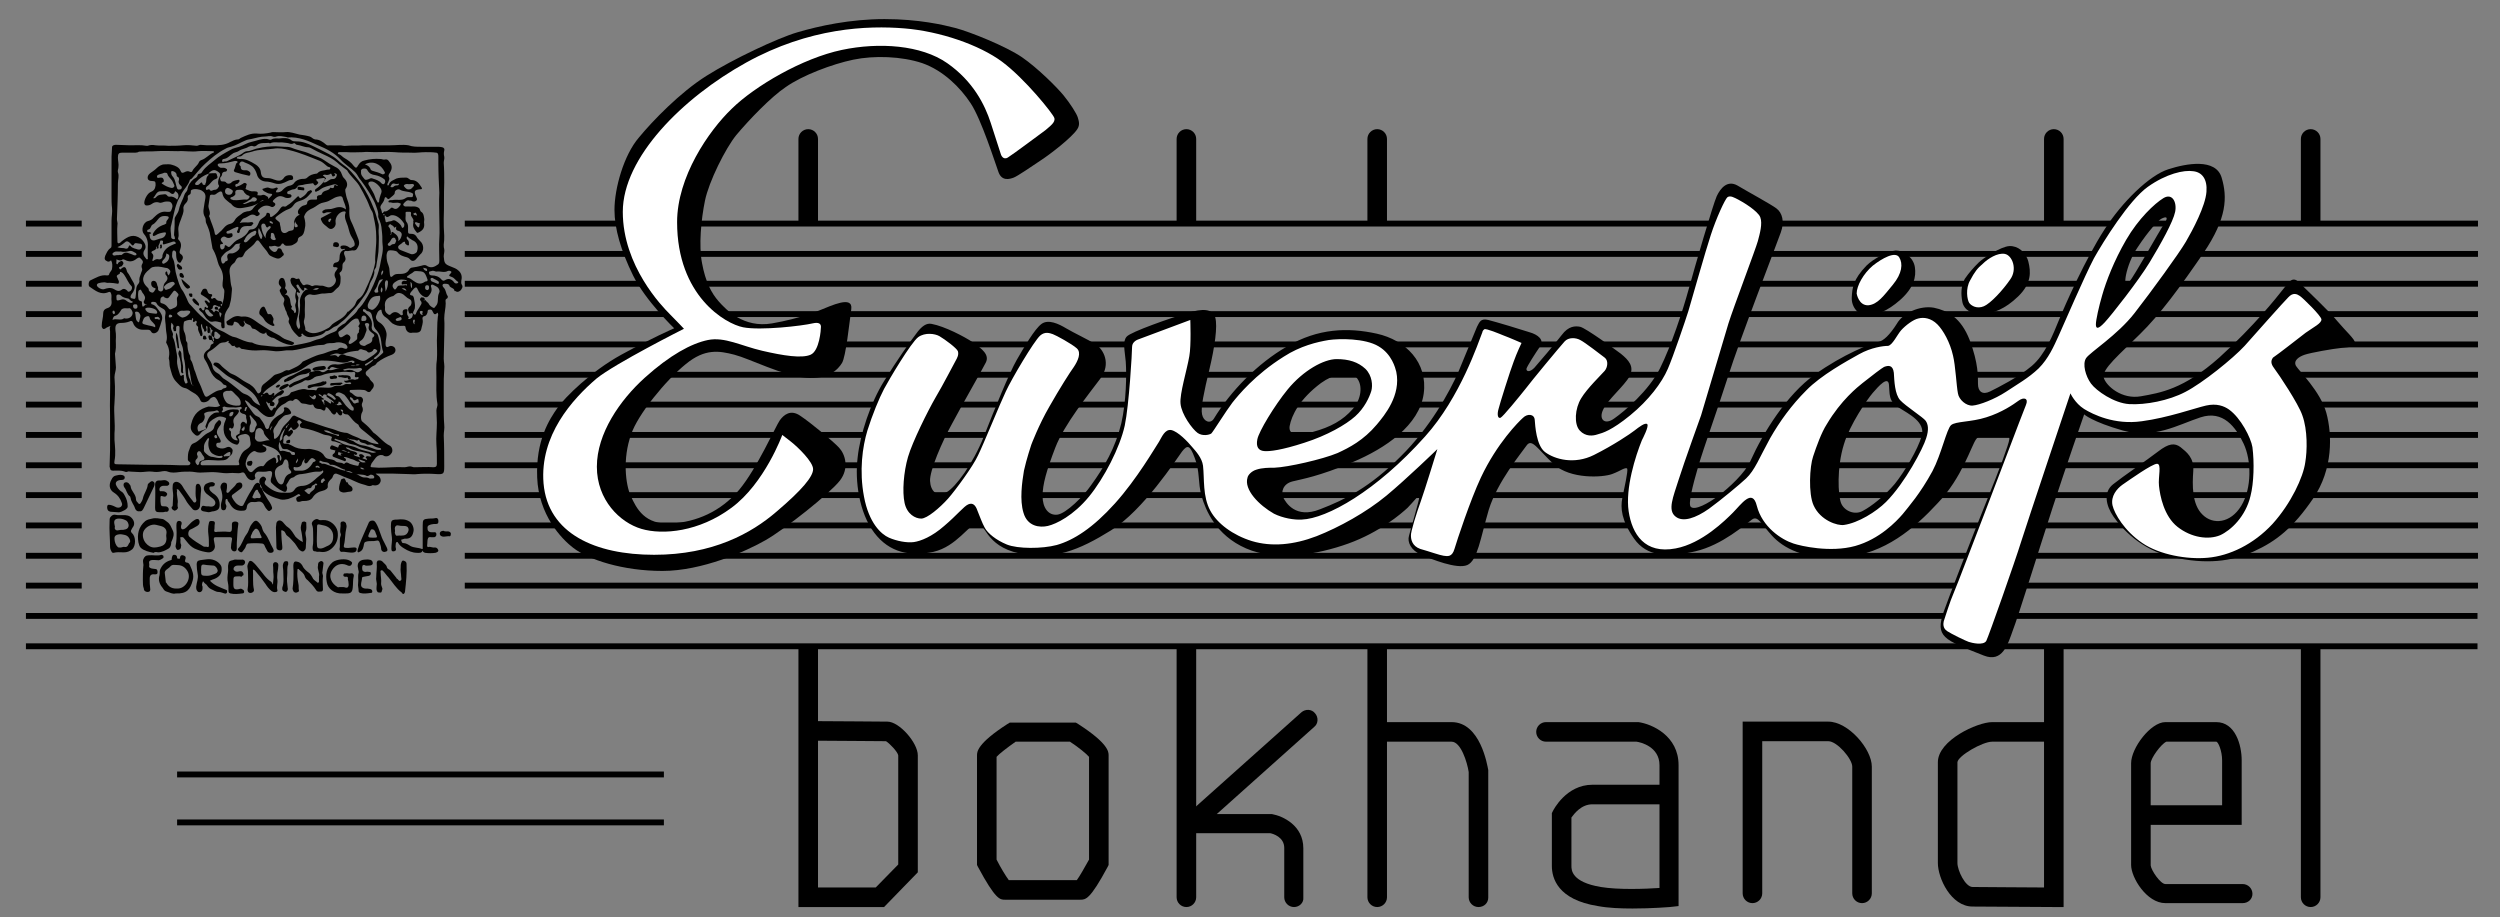 <svg xmlns="http://www.w3.org/2000/svg" viewBox="0 0 511 187.5">
  <rect x="0" y="0" width="511" height="187.5" fill="#808080" stroke="none"/>
  <style>
    .st0{fill:#fff}.st1{fill:#020100}
  </style>
  <g id="Logo">
    <g id="XMLID_213_">
      <path id="XMLID_257_" d="M220.8 183.9h-15.4c-1 0-1.9 0-5.5-6.7l-.2-.4v-22.4c0-.7 0-2.4 6.2-6.4l.5-.3h13.5l.5.3c6.2 4 6.2 5.7 6.2 6.4v22.4l-.2.4c-3.6 6.7-4.5 6.7-5.6 6.7zm-14.6-4h13.9c.6-.8 1.6-2.6 2.5-4.2v-21c-.5-.6-2.2-2-3.9-3.1h-11.1c-1.7 1.2-3.4 2.5-3.9 3.1v21c.8 1.6 1.9 3.4 2.5 4.2z"/>
    </g>
    <g id="XMLID_217_">
      <path id="XMLID_251_" d="M264.5 185.4c-1.1 0-2-.9-2-2v-10.1c0-2.2-2.3-2.9-2.9-3h-16.1v-4.6l22.5-20.1c.8-.7 2.1-.7 2.8.2.7.8.7 2.1-.2 2.8l-19.9 17.8H260c2.2.4 6.4 2.3 6.4 7v10.1c.1 1-.8 1.9-1.9 1.9z"/>
    </g>
    <g id="XMLID_218_">
      <path id="XMLID_250_" d="M302.2 185.4c-1.1 0-2-.9-2-2v-25.6c-.3-2-1.6-6.2-3.5-6.2h-14.2c-1.1 0-2-.9-2-2s.9-2 2-2h14.2c5.9 0 7.3 8.8 7.5 9.8v26.1c0 1-.8 1.9-2 1.9z"/>
    </g>
    <g id="XMLID_214_">
      <path id="XMLID_247_" d="M333.7 185.7c-2.4 0-5-.1-7.1-.5-8.2-1.3-9.4-5.7-9.4-8.2v-10.8l.2-.4c.1-.2 2.7-5.4 8.1-5.4h13.7v-4c0-3.8-3.9-4.7-4.7-4.8H316c-1.1 0-2-.9-2-2s.9-2 2-2h18.9c2.8.4 8.2 2.8 8.2 8.8v28.8l-1.8.2c-.1 0-3.6.3-7.6.3zm-12.5-18.6v9.9c0 .8 0 3.3 6 4.3 3.6.6 9.1.4 12 .2v-17.1h-13.7c-2.3 0-3.7 1.9-4.3 2.7z"/>
    </g>
    <g id="XMLID_225_">
      <path id="XMLID_246_" d="M380.6 184.6c-1.1 0-2-.9-2-2v-25.9c0-1.6-3.1-5.2-4.9-5.2h-13.5v31.1c0 1.1-.9 2-2 2s-2-.9-2-2v-35.1h17.5c4.1 0 8.9 5.6 8.9 9.2v25.9c0 1.1-.9 2-2 2z"/>
    </g>
    <g id="XMLID_215_">
      <path id="XMLID_235_" d="M458.4 184.6h-15.8c-3.8 0-7-5.2-7-7.8V156c0-3.1 4-8.4 7-8.4H453c3.9 0 5.2 4.7 5.2 7.8v13.2h-18.6v8.3c.1 1 2 3.8 3 3.8h15.8c1.1 0 2 .9 2 2s-.9 1.9-2 1.9zm-18.8-20h14.6v-9.2c0-1.9-.8-3.8-1.2-3.8h-10.2c-1.1.5-3.2 3.4-3.2 4.4v8.6z"/>
    </g>
    <g id="XMLID_263_">
      <path id="XMLID_266_" d="M167.2 28.4c0-1.1-.9-2-2-2s-2 .9-2 2v17.4h4V28.4z"/>
      <path id="XMLID_269_" d="M163.2 185.4h17.5l6.9-7.1v-23.9c0-2.6-3.8-6.9-6.2-6.9-.9 0-11-.1-14.2-.1v-15.3h-4v53.3zm17.9-33.9c.8.5 2.4 2.2 2.5 2.9v22.3l-4.6 4.7h-11.8v-30c3 0 12.1.1 13.9.1z"/>
      <path id="XMLID_272_" d="M244.5 28.4c0-1.1-.9-2-2-2s-2 .9-2 2v17.4h4V28.4z"/>
      <path id="XMLID_302_" d="M240.5 183.4c0 1.1.9 2 2 2s2-.9 2-2v-51.3h-4v51.3z"/>
      <path id="XMLID_303_" d="M279.5 183.4c0 1.1.9 2 2 2s2-.9 2-2v-51.3h-4v51.3z"/>
      <path id="XMLID_304_" d="M283.5 28.4c0-1.1-.9-2-2-2s-2 .9-2 2v17.4h4V28.4z"/>
      <path id="XMLID_305_" d="M470.3 183.4c0 1.1.9 2 2 2s2-.9 2-2v-51.3h-4v51.3z"/>
      <path id="XMLID_306_" d="M474.3 28.4c0-1.1-.9-2-2-2s-2 .9-2 2v17.4h4V28.4z"/>
      <path id="XMLID_309_" d="M417.8 147.6h-10.6c-3 0-11.1 3.7-11.1 8.2v20.6c0 3.1 2.7 8.9 7.1 8.9 3.1 0 16.6.1 16.6.1h2v-53.3h-4v15.5zm0 33.8c-3.9 0-12.2-.1-14.6-.1-1.5 0-3.1-3.4-3.1-4.9v-20.6c.1-1.3 5.1-4.2 7.1-4.2h10.6v29.8z"/>
      <path id="XMLID_310_" d="M421.8 28.4c0-1.1-.9-2-2-2s-2 .9-2 2v17.4h4V28.4z"/>
    </g>
    <g id="XMLID_253_">
      <path id="XMLID_271_" d="M36.2 157.7h99.5v1.2H36.2z"/>
    </g>
    <g id="XMLID_254_">
      <path id="XMLID_270_" d="M36.2 167.5h99.5v1.2H36.2z"/>
    </g>
    <g id="XMLID_273_">
      <path id="XMLID_274_" d="M5.3 131.5h501.1v1.2H5.3z"/>
      <path id="XMLID_275_" d="M5.3 125.3h501.1v1.2H5.3z"/>
      <path id="XMLID_276_" d="M95 119.1h411.5v1.2H95z"/>
      <path id="XMLID_277_" d="M5.3 119.1h11.4v1.2H5.3z"/>
      <path id="XMLID_278_" d="M5.3 113h11.4v1.2H5.3z"/>
      <path id="XMLID_279_" d="M95 113h411.5v1.2H95z"/>
      <path id="XMLID_280_" d="M95 106.8h411.5v1.2H95z"/>
      <path id="XMLID_281_" d="M5.3 106.8h11.4v1.2H5.3z"/>
      <path id="XMLID_282_" d="M5.3 100.6h11.4v1.2H5.3z"/>
      <path id="XMLID_283_" d="M95 100.6h411.5v1.2H95z"/>
      <path id="XMLID_284_" d="M5.3 94.5h11.4v1.2H5.3z"/>
      <path id="XMLID_285_" d="M95 94.5h411.5v1.2H95z"/>
      <path id="XMLID_286_" d="M95 88.3h411.5v1.2H95z"/>
      <path id="XMLID_287_" d="M5.3 88.3h11.4v1.2H5.3z"/>
      <path id="XMLID_288_" d="M95 82.1h411.5v1.2H95z"/>
      <path id="XMLID_289_" d="M5.3 82.1h11.4v1.2H5.3z"/>
      <path id="XMLID_290_" d="M5.3 76h11.4v1.2H5.3z"/>
      <path id="XMLID_291_" d="M95 76h411.5v1.2H95z"/>
      <path id="XMLID_292_" d="M95 69.8h411.5V71H95z"/>
      <path id="XMLID_293_" d="M5.3 69.8h11.4V71H5.3z"/>
      <path id="XMLID_294_" d="M95 63.6h411.5v1.2H95z"/>
      <path id="XMLID_295_" d="M5.3 63.6h11.4v1.2H5.3z"/>
      <path id="XMLID_296_" d="M95 57.4h411.5v1.2H95z"/>
      <path id="XMLID_297_" d="M5.3 57.4h11.4v1.2H5.3z"/>
      <path id="XMLID_298_" d="M95 51.3h411.5v1.2H95z"/>
      <path id="XMLID_299_" d="M5.3 51.3h11.4v1.2H5.3z"/>
      <path id="XMLID_300_" d="M95 45.1h411.5v1.2H95z"/>
      <path id="XMLID_301_" d="M5.3 45.1h11.4v1.2H5.3z"/>
    </g>
    <g id="XMLID_222_">
      <path id="XMLID_223_" d="M381.5 54.3c1.5-1.5 4.5-3 6-3.1 1.6 0 3.6 1.4 3.9 3.4s-.2 4.2-3 6.7c-2.7 2.4-5.1 3.2-6.8 3.2s-3.2-1.7-3.1-3.7.3-3.7 3-6.5z"/>
      <path id="XMLID_227_" d="M404.4 53.7c1-1 4.6-3.3 6.3-3.4s3.4 1.2 3.9 3.2.7 4.4-2.1 7.1c-2.7 2.6-5 3.4-7.2 3.6-2.2.2-3.9-.9-4.2-2.5s-.3-3.2.5-4.7c.9-1.3 1.8-2.3 2.8-3.3z"/>
      <path id="XMLID_238_" d="M477.8 65.7c-1.4-1.8-6.5-6.6-7.9-8-1.4-1.4-2.1.1-3.3 1.5-1.1 1.4-5.8 7.4-13 13.9-7.3 6.5-12.1 7.2-16 7.9-3.9.7-7.1-2.1-7.6-3.8s3.4-4.9 7.4-8.9c4.1-4 8.2-9.6 13-16.6 4.8-7.1 4.9-11.4 3.7-15.4-1.2-4-7.2-2.9-10.9-1.7-3.8 1.2-9.4 6.6-13.1 12.4-3.8 5.9-7.9 15.1-9.2 18.3-1.3 3.2-2.9 7.2-5.6 9.5s-6.9 4.4-8.5 5.2c-1.6.8-2.5 0-2.5-1.5s.1-4.2-1.7-9c-1.8-4.6-4.5-6-7.3-6.6-2.8-.5-6.3 1-7.6 3.3-1.4 2.2-2.7 3.5-3.8 3.7-1.2.2-7.2 2.5-13 6.7-5.7 4.1-10.5 11.8-13.1 17.6-1.1 2.5-4.4 5.5-6.5 7.1-2.1 1.6-4.9 3.1-5.7 2.3-.6-.5.4-4.4 1.5-8.2 1.3-4.4 3.6-10.6 6.1-18.4 2.4-7.6 9.7-26.4 10.8-29.5.8-2.2.3-4-.9-4.9-1.2-.9-6-3.5-8-4.7-2-1.1-3.4.5-4.2 2.2-.8 1.8-4.5 14.5-5.7 18.9s-3.6 11.7-5.9 16.3-7.3 8.8-9.3 10.2c-2 1.5-3.3.2-2.3-1.8.9-2 4.3-4.8 5.4-6.8 1-2-.2-3.3-1.8-4.6-1.2-.9-7.1-5.2-8.3-5.5-1-.2-2.4-.2-3.8 1.7-1.4 1.8-4.7 5.7-5.6 6.7-.9.9-1.6.8-1.6.2.1-.5 1.9-3.3 2.8-4.6.9-1.3-.4-2.4-2.2-2.9-1.5-.5-6.8-2.1-8.4-2.5-1.6-.4-1.8.5-2.3 1.4-.4.9-2.2 5.4-3.8 9.2-1.8 4.1-5.8 11.4-11.8 17.3-6.3 6.3-11.3 8.8-16.5 10.8-5 2-7-1.4-7.5-2.4-.5-1.1-.1-2.8 1.9-3.3s5.3-1 12.2-3.9 13.7-7.6 14.6-14c.9-6.4-3.7-11-9.6-12.3-5.9-1.3-12-1.1-18.3 2.6-6.1 3.5-11.6 9.2-15 14.8-.7 1.1-2.1.6-2.4-.9-.3-1.4.4-4.6 1.5-9.2s1.7-8.8 1.2-10.6c-.6-1.8-2.5-1.9-5.8-.9-3.3 1-11.4 3.8-12.3 4.8-.9 1-.4 2.8-.2 5.1.2 2.7.1 8.2-.9 12.6-1.2 5-3.5 9-6.2 12.7-1.5 2.2-5.1 5.8-6.9 6s-3-1.4-3-3.8.8-5.2 2.6-9.9 6.8-10.9 9.2-14.1c2.3-3.1.6-6-.9-7-1.6-1-4.6-2.4-6.1-3.3-1.5-.9-3.6-1.9-5-.9-1.4 1-3.6 4.8-5.1 7.4s-4.5 10-6.7 15.6-5.8 10.4-7.6 11.4c-2 1.1-3.3-.2-3.4-2.3s2.5-8.1 4.5-11.7c1.9-3.6 6.1-10.9 6.9-12.5.8-1.6-.8-2.8-2.6-4.1-1.8-1.2-5.8-3.3-8.5-3.8-1-.2-2 .4-3.2 2.1-1.3 1.7-3.7 5.1-6.5 9.6s-4.9 10.9-5.4 15.6c-.6 4.8.3 11.3 3.4 15.4s7.4 4.9 12.1 3.9c4.7-1.1 7.3-5.6 8.9-5.9 1.6-.3 1.6 4.7 8.6 6.2s12.2-.6 18.8-4.7c6.6-4.1 13.4-14.6 14.5-16.1 1.1-1.4 1.6-1.4 2.6 1.3 1.1 2.7.6 5 1.4 7.8.8 2.8 2.9 8 9.1 10.7 6.2 2.7 14.5 1.3 20.9-1 6.4-2.3 10.8-6.1 12.1-7.3 1.2-1.2 2.4-2.9 2.4-2.2s-1.8 6.6-2.1 7.9c-.4 1.3.4 3 2.5 3.9s7.3 3 9.4 2.1c2.1-.9 2.7-5.5 4.4-11.3 1.8-5.8 6.6-11.5 7.7-13.1 1.1-1.6 2.2.6 5.6 3.8 3.4 3.1 10 2.7 11.9 2s2.9-1.6 3.1-1.1c.2.5-.6 4-1 6s-.2 4.6 2.4 8.3c2.6 3.7 6.9 3.9 12.5 2.6 5.6-1.3 10.3-5.6 11.6-6.5 1.2-.9 1.9.9 4.1 3.3s6.6 5.1 14.8 4.4c8.2-.7 14.3-5.9 19.1-11.1 4.9-5.1 6.8-11.6 7.8-13 1-1.4 3.3-1.1 4.8-1.1 1.5.1 2.1.1 2 1.1-.1 1-2 6.1-4.6 12.5-2.6 6.4-7.9 20.1-8.8 22.7-.9 2.6-.9 4 .3 5.2 1.2 1.2 4.1 2.3 7.9 3.8 3.8 1.5 4.9-2.3 5.9-5.1 1.1-2.8 5.6-17.3 8.2-25.3s6.4-18.9 6.4-18.9 1.6 1.5 7.9 3.3c6.4 1.8 11.3-1.2 15.9-2.7 4.6-1.5 7.2 2 8.8 5.4 1.6 3.4 1.7 9.1-.5 12.7-2.2 3.6-5.8 3.9-7.9 1.8-2.2-2.1-2.1-6.1-1.9-8.9s-1.4-3.9-2.6-4.9c-1.2-.9-2.4-.8-4.6.9-2.2 1.7-7.2 5.1-9.2 6.7s-1.5 4.3.1 6.6 5.5 6.8 12.2 8.3c6.7 1.5 11.9.9 16.5-1.2s8-4.8 12.1-10.8c4.1-6 3.9-13.1 2.7-17.5-1.2-4.4-5.6-8.6-6.2-9.6-.6-1.1.6-1.9 1.8-2.3 1.2-.4 5.6-1.2 7.6-1.4s2.2-.2 2.6-1.1c.2-.5-2-2.5-3.5-4.3zm-40.9-15.1c2.3-3.5 4.3-5.6 4.9-5.9 1-.5 1.5-.4.6 1-1 1.4-6 10.5-7.3 12.1-1.4 1.6-.6-3.7 1.8-7.2zM263.6 87.1c.4-2.2 2-5.5 6.4-8.8 2.5-1.8 5.8-2.7 7.2-1.2 1.5 1.6 1 4.6-.7 6.5-2 2.3-4.5 3.7-8.2 4.7-2.7.8-5 .8-4.7-1.2zm129.2 2c-.8 2.8-3.5 7.3-5.5 9.8-2.1 2.5-4.8 4.6-6.5 5.5-1.7 1-3.9 0-4.5-1.6-.6-1.6-.9-7.2.6-12 1.2-4 4.7-9.1 5.9-10.5 1.2-1.4 3.1-3.5 3.3-1.7s-.2 3.4 2 4.7c2.2 1.4 5.5 3 4.7 5.8z"/>
    </g>
    <path id="XMLID_221_" d="M167.6 63.4c2.3-.9 6.8-3.1 6.4-.2s-1.1 9.7-1.9 11-2.7 3.4-7.4 3-11.5-3.9-14.6-4.7-6-1.3-9.9 1.9c-4.1 3.3-9.9 10.4-11.2 14.4-1.8 5-1.1 10.3-.1 12.5 1.2 2.7 2.9 6 8.3 5.7 5.1-.3 10.1-2.4 13.9-6.9 3.6-4.3 7.5-13.1 8.3-14.2s2.2-2.3 4.2-.9c2.1 1.4 6.7 5.2 7.9 6.5 1.3 1.4 2.1 4.2.2 6.7-2.1 2.7-11.2 9.9-15.2 12.2s-13 6.3-21.1 6.3-15.1-2.3-18.2-4.7c-2.5-1.9-7.1-6.8-7.4-14.4-.3-7.6 2.5-11.9 4.2-14.3 1.5-2.1 6.8-7.4 13-10.8s10.8-5.4 10.8-5.4-5.9-5.7-8.4-10.8-3.8-9.6-3.8-13.4c0-4.4 1.9-11.2 5-14.8 2.8-3.4 8.4-9.2 13.8-12.6s14.5-7.7 18.6-8.9c4.4-1.3 10.8-2.7 17.8-2.7s12.1 1.2 14.4 1.8c3.1.8 10.5 3.8 13.7 6s7.2 6.2 8.5 7.8c1.4 1.7 2.7 3.8 2.9 4.5s.5 1.5-.1 2.4c-1.1 1.7-5.5 5.1-7.5 6.4-1.8 1.2-4.7 3.2-5.5 3.5s-2.4.8-3.1-1.1-3.5-10.8-5.7-14.1c-2.1-3.2-5.6-6.7-9.9-8.2-4.2-1.4-9.8-1.6-14.1-.7s-10.4 3.2-13.8 5.6c-3 2-7.5 6.7-10.1 9.8-2.2 2.7-5.6 9.5-6.4 13.4s-1.3 9.2-.6 12.8c.7 3.8 1.9 6.1 3.4 7.8s5.1 5.5 10.9 4.5 9.8-2.7 9.8-2.7z"/>
    <path id="XMLID_2_" d="M184.8 5.8c-7.4-.6-19.3-.2-32.3 7s-25.2 19.4-25.2 30.5 8.1 19.4 9.6 20.9 2.9 3 2.9 3-14.1 7.1-17.9 10.2c-4.9 4.2-11.6 11.6-10.8 21.4.9 10.3 10.6 14.6 22.6 14.6s19.9-4.4 25-8.8c5.3-4.5 7.5-7.2 7.5-8.7s-3.1-4.5-4.5-5.6-1.8-1.4-1.8-1.4-3.6 9.9-10.4 14.9c-6.6 4.9-14 5.6-18.4 4.3s-9.1-5.9-9.1-12.7 4.7-13.6 9.8-18.2c5.1-4.6 9.5-7 12.9-7.7s6.8 1.2 11.1 2.2 8.1 1.6 9.9.8 2.1-5.1 2.1-5.7-.4-1-1.7-.7c-2.1.5-10.6 1.5-14.2.8s-13.5-6.4-13.5-21.5c0-9.2 6.4-18.6 11.2-23.2 4.7-4.6 14.4-10.3 22.5-12 7.6-1.6 16.2-1 21.5 2.7s7.7 8.5 8.9 12.2 2.1 6.5 2.1 6.5.4 1.2 1.4.6c1-.6 7-5.1 7.7-5.6.9-.8 2.1-1.6 1.8-2.5s-6-8-10.7-11.5c-4.6-3.4-12.6-6.2-20-6.8z" class="st0"/>
    <path id="XMLID_226_" d="M379.5 60c0-1.6 1.4-4.1 3.3-5.7 1.9-1.5 4.6-3 5.4-1.7s.6 3.3-1.3 5.6-3.1 4-5 4.2c-2 .1-2.4-2.4-2.4-2.4z" class="st0"/>
    <path id="XMLID_224_" d="M405.3 53.9c1-1 3-2.3 4.5-2s2.6 3.1 1.1 5.2c-1.5 2.2-4 4.9-5.4 5.5-1.4.6-2.6-.1-3-.7-.4-.6-.8-2.9.2-4.6.9-1.7 1.5-2.5 2.6-3.4z" class="st0"/>
    <path id="XMLID_231_" d="M471.3 68c1.7-1.2 3.2-1.9 3.2-2.7 0-.7-3.8-4.4-4.4-4.8-.6-.4-1.4-.8-2.4.3-1 1-6.5 7.2-8.9 9.9-2.4 2.6-8.6 7.6-12.1 9.4-3.4 1.8-8.2 2.7-11.5 2.5-3.1-.2-6.7-2.7-7.8-4.2-1.1-1.5-1.8-4-1-5.2.8-1.2 6.4-4.7 9.9-9.2s9.1-12.2 10.5-14.6 4-7.3 4.2-10.2c.2-2.6-.9-4-2.7-4.2-1.9-.3-5.5.5-9.3 3.2s-9.1 11.2-11 14.6c-1.9 3.6-6.2 13.6-7.2 15.8-1 2.2-2.1 4.7-4.1 6.7-2.1 2-4.3 3.2-6.7 4.8-2.3 1.5-5.4 2.7-6.8 2.8-1.3.1-2.8-1.2-3-2.5-.3-1.5-.5-5.7-1-7.7-.6-2.7-2-5.2-3.2-6.4-1.3-1.3-2.8-1.5-3.9-1.2-1 .2-2.6 1.4-3.5 2.4-.8.9-1.8 3.1-2.7 3.2-.9 0-3.4.3-5.9 1.7s-7.8 4.3-10.8 7.4c-3 3-5.4 6.3-7.4 9.8-2.2 4-3.1 6.5-4.9 8.2-1.4 1.3-5 4.3-7.6 6.2-2.7 1.9-5.3 2.8-6.8 1.6-1.7-1.3-.5-4 .6-7.5s4.6-13.2 4.6-13.2 4.6-15.5 5.6-18.8c1-3.2 5.6-15.3 6-16.8.4-1.5 1-3.6.5-4.9-.5-1.3-3.7-3.2-4.5-3.6-.8-.4-1.6-.9-2.2-.5-.5.4-2.3 4.3-3.4 7.7-1.1 3.3-4 13.6-4.6 15.6-.6 1.9-3.1 9.3-4.2 11.8-1.2 2.8-3.9 6.4-7.7 9.5-3.8 3.1-5.6 3.6-6.7 3.9-.9.3-2.4.5-3.6-.8s-1-4.5.3-6.6c1.2-2 4.1-4.8 4.8-5.6.6-.7.8-2.1 0-2.7-.8-.6-4-3.1-5-3.6-.9-.5-2.4-.6-3.2.3-1 1.1-6.8 8.1-8 9.7-1.2 1.5-4.6 5.7-5.1 5.9-.6.2-.7-.8-.4-1.8.2-.9 2.4-7.9 3.1-9.7.6-1.7 1.6-3.8 1.6-3.8s-2.5-1.1-3.6-1.5c-1-.4-3.6-1.5-4-1.3-.3.2-.4.5-.4.6-.8 2-4.5 13.3-11.7 21.3-10 11.2-20.1 16.8-25.2 17-1.6.1-3.9-.3-5.7-1.2-3-1.7-6.2-4.9-5.4-7.4.1-.5.8-1.3 1.8-1.6 1.2-.4 2.6-.4 3.7-.4 2.7-.1 9.8-1.7 12.9-3 2.4-1.1 5.3-2.6 8-5.8 1.6-1.9 5-6 4-10.8-.2-.8-.9-3.6-3.6-5.2-2.8-1.7-8.1-1.6-10.2-1.3-2.4.4-5.8 1.2-9.2 3.4-5.9 3.7-9.3 7.9-10.5 9.4-1.3 1.7-3.9 5.9-4.3 6.3-.4.3-1.8.6-2.8-.1-1.1-.8-3.3-3.8-3.5-6-.2-2 1.3-6.8 1.8-9.7.4-2.2.2-7.4.2-7.4l-10.7 4s-1.2.4-1.2 1.5-.6 11.8-1.5 16.1c-1 4.5-4.2 10.7-7.3 14.5-3.2 3.9-6.7 5.6-8.4 6-1.7.4-4.2.1-5-2.7-.8-2.6-.3-6.2.1-8.6.5-2.3 1.5-5.3 1.5-5.3s1.5-4 3.7-7.8c2.1-3.7 4.2-7 5-8.1.8-1.2 1.6-2.9.6-3.8s-4.3-2.7-4.9-2.9-1.6-.6-2.6.3c-1.3 1.2-5.8 8.8-7 11.4-1.2 2.5-4.6 10.9-5.7 13.1-1 2.2-4.6 7.1-6.1 8.8-1.7 1.9-4.3 4.1-5.5 4.1-1.2 0-2.9-.9-3.4-3.2-.5-2.3-.2-6.3.7-9.4.9-3.1 4.1-9.5 5.6-12.1 1.6-2.7 3.7-6.8 4.1-7.5.4-.7.7-1.3.5-2-.2-.6-2.6-2.4-3.8-3.1-.9-.5-2.9-.8-4.3.2-1.5 1.1-6.1 8.9-7 10.6-1 1.9-2.4 5.3-3.4 8.5-1 3.3-1.7 8.2-.7 13.5 1 5.4 3.5 7.7 5.1 8.4s3.7 1.1 5.1.9c1.4-.2 3.7-1.1 6.2-3.3 2.6-2.2 4-4 4.9-4.4.9-.4 1.5.1 1.9 1.3.5 1.2.9 2.4 1.5 3.5s2.3 2.5 4.5 3.4 7.2.9 10.2.1c3.5-1 7.4-3.5 11.9-8.5s8.2-11.4 9-12.6c.6-1 1.2-2.6 2.5-2.4 1.4.3 3.4 2.4 4.3 3.5.7.8 2 2.2 2.2 3.8.3 2.6-.1 6.3 1.5 9.2 1.4 2.6 4.6 5 8.5 6.2 4 1.2 8.5.8 13.2-1 4.6-1.8 10.2-4.9 14.3-8.3 4.1-3.4 10.4-9.5 10.4-9.5s-2.6 8.5-3.4 10.7-2.1 6.3-2 7c0 .7.2 2.1 1.9 2.7 1.8.5 4 1.3 4.8 1.4.8.1 1.7.3 2.2-1.4.5-1.7 3.2-9.9 5.4-14.6 3.3-7 7.7-11.4 8.6-12.2.9-.9 2.3-.8 2.4.4s.3 5.2 2.1 6.6c2 1.5 6 2.6 10 .6s7.4-4.3 8.3-5 2.2-1.7 2.6-1.3-.9 2.9-1.1 3.3c-1.3 3.2-3.4 9.8-2.7 14.5.7 4.7 3.3 8.8 9.6 7.6 5.4-1 10.2-5.8 11.7-7.3 1.7-1.7 4-5.1 4.9-1.4 1.1 4.3 5 6.9 7.5 7.7 1.5.5 7.5 1.9 12.6.5 5-1.4 8.4-5 9.7-6.5 1.2-1.5 3.6-4.2 6.1-8.8 1.8-3.4 2.9-8.6 3.8-9.4s4.1-.6 7.2-1.6c3.2-1 5.5-2.6 6.6-3.4 1.1-.8 2.1-.5 1.5.9s-7.3 19.2-8.6 22.5c-1.3 3.3-5.6 14.7-6.2 16s-1.8 5.1-2 5.7c-.1.5-.2 1.4.7 2 .9.6 3.8 2 4.4 2.2s3 .8 3.6-.2c.5-1 5.9-16.3 7.1-20.2 1.2-3.8 10.1-30.4 10.1-30.4s.9 2 2.8 3.2c1.8 1.1 6.2 3.3 11.8 2.5 5.3-.7 10.9-2.7 13.1-3.2 2.2-.5 3.7.1 4.7.8 2.4 1.7 4.5 5.8 4.8 7.7.4 3.1.3 7.3-.4 10-1 4.2-4 7-6.2 8-2.4 1-5.9.5-8.7-1.7s-3.6-6.4-3.8-8.4c-.2-1.8.6-4.5-.4-4.5s-5.5 3.2-7.1 4.3c-1.1.8-2.4 2.3-2 4.2.4 1.7 2.4 5.2 6.1 7.7 3.5 2.4 9.2 3.4 13.4 3 4.4-.4 9.3-2.7 13.2-6.9 3.8-4.2 6.3-9.6 6.7-12.6.4-2.3.5-6.6-.6-9.6-.8-2.4-4.9-8.5-5.6-9.4-.7-.9-1-1.6-.4-2.4 1.2-.8 5-3.8 6.7-5.1zm-41.6-7.7c.8-2.8 2.4-7 4.9-11.3s5.8-7.4 7.6-8.5 2.8.8 2.4 2.8-2.9 6.5-5.2 10.3-7.8 10.8-9.2 12.3-1.8 1.3-1.8.4.6-3.6 1.3-6zM257 89.8c.3-1.6 3.5-6.9 6.2-10.2 3.2-3.9 7.4-6.2 10-6.2 2.5 0 4.4.6 5.9 2 1.4 1.4 1.5 3.4 1.2 4.5-.4 1.3-1.4 3.5-3.3 5.2-1.9 1.7-5.7 3.9-10.4 5.4-4.6 1.5-7.1 1.8-8.2 1.7-1.2-.1-1.7-.9-1.4-2.4zm136.7-.2c-.6 2-4.3 9.1-8.2 13-2 2-5.7 4.3-8.6 4.7-1.3.2-4.8-.9-6.2-4-1.1-2.4-.8-8-.1-10 .7-2.1 1.7-4.9 2.8-6.6 2.9-4.9 6.3-7.6 7.3-8.4 2-1.6 4-3.1 4.4-3.3.8-.3 1.8-.5 2 1.2.1 1.7.2 4.4 1.3 5.6 1.1 1.2 4.7 3.5 5.2 4.2.5.7.7 1.8.1 3.6z" class="st0"/>
    <g id="XMLID_1_">
      <path id="XMLID_74_" d="M53.5 99.9c.1-.5-.5-.9-.5-1.4 0-.4.1-.7.4-.9.2-.2.5-.3.8 0 .3.3.2.5 0 .7-.2.4-.1.7.2.9 1 .9 2.2 1.6 3.6 1.5.8 0 1.7.2 2.2-.6.4-.7 1.2-.8 1.8-.8 1-.1 1.7-.7 2.4-1.3.4-.4 1-.8 1.4-1.2.2-.2.4-.3.2-.7-.3.4-.8.3-1.2.3-1 0-2 .4-3.1.5-.6 0-1.2.2-1.6.6-.1 0-.1.1-.2.1-.8.1-.9.9-1.3 1.4-.2.2.1.5.1.8-.1.7-.3.9-.9.6-.9-.4-1.6-1-2.3-1.7-.2-.2-.2-.6-.1-.9.1-.3.2-.6.2-.9.1-.5-.2-.7-.7-.6-.7.2-1.4.1-2 .1-.5 0-.9.5-.8 1 .1.2.2.4-.1.6-.3.2-.5.2-.8.1-.6-.2-.8-.7-1.1-1.2-.2-.3-.3-.4-.7-.3-.4.2-.9.1-1.3.1-.8-.1-1.6.1-2.4 0-.8-.1-1.6-.2-2.4-.2-.8 0-1.6.1-2.4.1-.7 0-1.4-.2-2.1-.2-.7 0-1.5 0-2.2.1-.8.1-1.5.2-2.3-.1-.4-.2-1-.1-1.5 0-.6.1-1.1.1-1.7 0-.8-.1-1.6.1-2.4.1-.7 0-1.4-.1-2-.1-.2 0-.4-.1-.6 0-.2.1-.4.1-.6 0-.8-.3-1.6-.2-2.4-.2-.3 0-.6-.1-.6-.5 0-.1-.1-.2-.1-.3 0-1.2.1-2.3.1-3.5v-6.8c-.1-3 .1-6 0-9v-8.4c0-.3-.2-.6.1-1.1-.4.2-.8.3-1 .5-.6.4-.7-.1-.8-.3v-.3c0-.8.3-1.6.3-2.5 0-.4.2-.8.8-1 .7-.2 1-.7.9-1.5-.1-.5.1-1-.1-1.5-.1-.3-.2-.4-.5-.3-1.6.7-2.7-.3-3.9-1.1-.3-.2-.2-1.2.2-1.3 1.1-.5 2.1-1.2 3.4-1 .2 0 .3 0 .4-.2.1-.5.6-.8.6-1.2.1-.5.1-1.2-.2-1.7-.2.2-.5.4-.8.2-.5-.2-.6-.5-.4-1.1.3-.6.5-1.2 1.1-1.6.2-.1.2-.4.2-.6v-5c0-.9.2-1.7.1-2.6-.1-.8-.1-1.6-.1-2.4V32c0-.6.1-1.2.1-1.9 0-.4.5-.5.8-.5 1 0 2 .1 2.9.1 1.1 0 2.2-.1 3.3.1h.3c.5-.2 1-.2 1.6-.1.8.1 1.7 0 2.6.1 1 0 2 0 3-.1.9-.1 1.9 0 2.8.1.3 0 .5-.2.8-.2.8.1 1.6.1 2.4.1 1.3 0 2.5 0 3.7-.7.4-.2 1-.5 1.5-.5.3 0 .4-.2.6-.3 1.1-.5 2.1-1 3.3-.9.9.1 1.9 0 2.8-.2.2-.1.4-.1.6-.1.8 0 1.7.1 2.5 0 .9-.1 1.9.3 2.8.5.7.1 1.4.2 2.1.4.4.1.6.5 1.1.6.9 0 1.6.5 2.3 1.1.2.2.5.1.8.1h1.9c.5 0 .9.2 1.4.1 1.1-.1 2.3 0 3.4-.1h5.6c1.2 0 2.5-.2 3.7 0 .8.3 1.7.3 2.5.3h3.1c.4 0 .9 0 1.3.1s.5.4.4.7c-.1.4-.1.8 0 1.2.1.4-.1.8-.1 1.3.1 1.3.1 2.7.1 4-.1 2.5 0 4.9-.1 7.4 0 1.2 0 2.3.1 3.5 0 .6 0 1.2-.1 1.8 0 .3 0 .6.1.9.1.5-.1 1-.1 1.5.1 1.4.2 1.6 1.5 2.1.5.2 1.1.4 1.5.8.6.5.8 1.2.6 2 0 .3-.1.6.1.9.3.4 0 .8-.2 1.1-.3.3-.7.5-1.1.2h-.2c0-.6-.7-.6-1-1-.1-.5-.6-.5-1-.5-.5 0-.6.4-.2.8.5.5.4 1.2.8 1.7.1.1 0 .4-.1.5-.5.2-.3.6-.3 1 0 1-.3 2-.3 3.1.1 1.3 0 2.5 0 3.8 0 1.5-.1 2.9-.1 4.4 0 .7.2 1.4.1 2.2-.1 1.3-.1 2.5-.1 3.8V83c0 1.3 0 2.6.1 3.8.1.7-.1 1.5-.1 2.2.1 2.1.1 4.3.1 6.4 0 1.4-.1 1.6-1.6 1.5-1.3-.1-2.6-.1-3.9 0-.6.1-1.3 0-1.9 0-1.1 0-2.2-.1-3.3-.1h-3.3c.2.3.6.4.8.7.3.5.3.9 0 1.3-.2.3-.7.5-1.2.4-.1 0-.2-.1-.3 0-.7.4-1.3-.1-1.9-.2-1.2-.3-2.3-1-3.5-1.4-.6-.2-1.1-.5-1.7-.7-.4-.2-.7-.1-.9.3-.1.2-.1.4-.3.6-.4.4-.9.8-.8 1.6.1.4-.5.8-1 .9-.9.2-1.6.6-2.1 1.4-.4.6-1.1.7-1.7.7-.3 0-.5 0-.7.1-.4.1-.8.2-.9-.3-.2-.5.2-.7.6-.8.1 0 .1 0 .2-.1-.1-.3-.4-.4-.6-.2-.6.4-1.3.7-1.9.9-.5.1-1 .2-1.5.1-1.4-.4-2.7-.8-3.7-1.9-.1-.4-.1-.4-.2-.3zm14.9-17.4l-.1-.1c-.2-.6-.8-.7-1.2-1.1-.2-.1-.5-.2-.3-.6.5.3 1 .5 1.4.9.1.1.3.2.4 0 .1-.1 0-.2-.1-.3-.3-.4-.7-.7-1.2-.9-.3-.1-.4 0-.4.3-.3.1-.8-.4-.9.3-.1 0-.1-.1-.2-.1-.2-.2-.4-.3-.7-.4.1.4.3.5.6.5-.1.4.5.3.5.6-.1.2-.3 0-.5.1.2.3.2.6.6.7v-.2c0-.1-.2-.2 0-.4s.2.1.3.1c.4.1.6.5 1 .6.2-.2 0-.4 0-.6.2.3.5.4.8.5.1.2.2.3.4.2.2.3.2.3 1.1.1-.2-.3-.3-.6-.7-.6 0 .2 0 .5-.4.5-.3 0-.3 0-.4-.1zm4.3-7.8c.3-.1.6.1.8-.2-.3.1-.6-.2-.8.2-.3.1-.7-.1-1 .1.4 0 .8.1 1-.1zM71 92.4c.1.2.3.2.5.1-.1-.2-.2-.2-.5-.1-.3-.2-.7-.5-1.2-.3l1.2.3zm-12.1-5.5c-.5.1-.5.5-.5.8-.2-.1-.3.1-.4.2-.5.7-.9 1.5-.8 2.4-.3.5-.3 1-.1 1.6 0 .1.1.3.3.3.6-.2 1 .1 1.5.2.3 0 .5.1.6.4.1.2.4.2.6.2.1 0 .2-.1.2-.2 0-.2-.1-.4-.2-.4-.7 0-1.1-.7-1.8-.6-.3 0-.6 0-.7-.3-.2-.4-.4-.8-.4-1.3.1-.2.5-.3.5-.6 0-.7.4-1.4.6-2 .4-.1.4-.5.6-.7.1-.1.2-.1.1-.2l-.1-.1v.3zm-19.6-8.2c.1 0 .1.1.2.1 0-.1 0-.2-.2-.1-.4-1.2-.3-2.4-.8-3.6-.1 1-.1 1.7.3 2.4.2.4.1.9.5 1.2zm5.3-15.4s.1 0 .1-.1c.1-.2.4-.1.3-.4 0-.3-.4 0-.4-.2 0 0-.2-.1-.3-.1-.4-.3-.8-.1-.8.3 0 .3-.2.4-.5.4.3.1.5.3.6.5.1.1.2.2.2.1.3-.6.6-.2.9 0 .1-.2-.1-.4-.1-.5zm25.9 32.9c.5.2 1 .4 1.6.5-.5-.5-1.1-.4-1.6-.5.1-.1 0-.2 0-.2-1-.2-1.8-1.1-2.9-1-.1 0-.2 0-.2-.1-.4-.6-1.2-.3-1.8-.7-.1 0-.3-.1-.3.1 0 .1-.1.3.2.3.1 0 .2.2.4.2.5-.1.9.2 1.3.3 1.1.3 2.1.9 3.3 1.1zm.8-6.5c-.1-.2-.2-.1-.3-.1.1.1.1.1.3.1.3.4.8.3 1.1.6.4.3 1 .6 1.5.7 1 .1 1.9.5 2.7.8.5.2.9.2 1.3.1 0-.2-.1-.3-.2-.3-.6-.1-1.1-.3-1.5-.6-.4-.3-1 .1-1.3-.2-.5-.4-1.3-.1-1.5-.9h-.1c-.3.3-.5.1-.8 0-.3 0-.8-.1-1.2-.2zm-.4 1.8c0-.1-.1-.1-.2-.1 0 .1.1.1.1.2.1.2.3.2.5.3.4.3 1 .3 1.4.5.1.1.4.2.3.4 0 .1-.3.3-.5.1-.1-.1-.1 0-.2.1.4.3.8.3 1.3.5-.1-.3-.4-.5-.1-.6.3-.2.7 0 .9.3.3.3-.3.2-.3.5l.9.3c.2-.4-.4-.2-.2-.6.2-.3.5-.1.7-.1h.4c-.2-.7-.9-.6-1.4-.8-1-.3-2.2-.3-3.1-.9-.3-.2-.4-.1-.5-.1zm-28.3-56c.4-.1.8-.1 1.2-.1.6-.1.5.4.6.6.2.3-.1.5-.3.6-.8.2-1.1 1.1-1.8 1.5-.1.1-.3.3-.2.6.2.3.3 0 .5 0h.2c.3.6.7.1 1 .1.6 0 .7-.3.9-.6.2-.3-.1-.4-.1-.6-.1-.5.1-1.1.3-1.5.2-.4.1-.7-.2-.9-.4-.3-.8-.6-1.4-.3-.2.1-.5.3-.7.6-1 .4-1.8.9-2.5 1.7-.1.1-.3.3-.2.5.2.2.4.1.6.1.2-.1.3-.2.4-.3.2-.2.4-.4.5.1.1.2.2.2.4.2.3 0 .1-.2.2-.3.3-.5 0-1.1.5-1.6.2-.1.1-.2.1-.4zm44.2 25.9c.1 0 .1-.2.2 0 .2.3.6.5.7.8.2.4 1 .9 1.1.7.2-.3.5-.5.6-.9.2-.6 0-1.3.3-2 .1-.2.2-.4.1-.7-.2-.7-.8-.8-1.3-1.1-.2-.1-.5 0-.4.4.3.8 0 1.3-.5 1.9-.3.3-.5.3-.8.2-.7-.3-1.1-.8-1.4-1.5-.2-.5-.4-.6-.8-.2-.2.2-.4.5-.6.7-.2.3-.4.6.2.7.2 0 .3.2.4.5.1.7.3 1.3.2 2 0 .3-.2.5-.3.8-.1.2-.1.5.2.6.3.1.3-.2.4-.4.2-.5.5-.8.7-1.2.2-.4.6-.7.2-1.2-.2-.2-.2-.4 0-.6.1-.2.3-.1.4-.1.3 0 .5.2.4.6-.1 0-.2 0-.2.1.1 0 .1 0 .2-.1zm-26-23.2c-.2.2-.4.5-.8.5-.3 0-.6.2-.9.3-.2.1-.4.1-.4.4 0 .3.3.3.5.3s.3.1.4.3c0 .2-.2.4-.3.4-.3.1-.7.1-1 0-1-.5-1.5-.4-2.3.4-.2.2-.4.4 0 .6.2.1.4.3.2.6-.2.2-.4.4-.7.3-1-.5-1.8-.3-2.6.5-.2.2-.3.4 0 .6.3.2.2.5 0 .6-.1.1-.4.3-.6.1-.4-.3-.8-.3-1.2-.1-.4.2-.8.5-1.2.6-.5.2-.6.6-.9 1 .8-.3 1.5 0 2.3-.2.1 0 .3 0 .4.1.2.2 0 .3-.1.4-.2.4-.6.3-1 .3-.9 0-1.3.2-1.6 1v.2c-.1.2-.2.3-.4.2-.2-.1-.2-.2-.1-.4s.1-.3.2-.5 0-.4-.3-.3c-.5.2-1 .4-1.5.7-.2.1-.7.1-.6.5.1.3.5.1.8.1.1 0 .3-.1.4.1 0 .2.1.3 0 .5-.2.3-.9.5-1.3.2-.3-.2-.6-.2-.9.1-.3.3-.2.6.1.9.2.2.3.4-.1.4s-.3.3-.3.5.1.6.4.6c.1 0 .5-.2.5-.5 0-.4.2-.5.5-.2s.6.2.8-.1c.5-.5.9-1 1.6-1.3.8-.3 1.6-.9 2-1.7.1-.2.3-.3.5-.3 1 0 1.3-.7 1.6-1.4.1-.3.3-.6.6-.8.4-.3.9-.5 1-1.1 0-.1.1-.1.3-.1.4.1.4.3.4.6s.1.3.4.2c.6-.4 1.1-.8 1.5-1.4.2-.3.5-.8.9-.7.3.1.5 0 .7-.2.7-.4 1.3-1 1.9-1.6.2-.2.4-.5.6 0 .1.2.3.1.4 0 .5-.3.9-.6 1.2-1.1.1-.2.4-.3.6-.4.2-.1.2 0 .3.1.1.1.1.2 0 .3-.5.5-.9 1.1-1.5 1.4-.7.4-1.6.4-2.1 1.1-.3.4-.5.7-1 .9-.9.3-1.7.9-2.5 1.5-.4.3-.4.5 0 .8.2.2.6.4.6.6 0 .4.2.8.2 1.2.1.8.7 1.1 1.4.6.1-.1.3-.2.4-.2.8-.1.9-.2.9-1v-.6c0-.8.5-1.5 1.2-1.7-.4-.1-.4-.4-.4-.7.1-.5.7-1.1 1.2-1.2.3-.1.7-.1.7-.6 0-.3.4-.6.9-.6h.8c.2 0 .4 0 .3-.3-.1-.3.1-.6.5-.6.2 0 .5-.1.5-.3.3-.8 1.4-.5 1.7-1.2 0-.1.1 0 .2 0 .3.1.6.1.6-.4 0-.1.2-.3.4-.1.1.1.3.1.4 0-.3-.1-.5-.3-.9-.2-.9.3-1.9.4-2.7 1-.2.2-.4.3-.7.4-.1.1-.4.2-.4-.1-.1-.2.1-.3.2-.4.7-.5 1.3-1 1.7-1.7.2-.4.1-.6-.3-.5-.5.1-1 .1-1.4.3.1.1.1.1.1.2.1.2.6.3.2.7-.3.3-.5.5-.8 0 0-.1-.2-.2-.4-.1-.6.1-1.2.1-1.8.3-.8.1-1.1.1-1.1.4zM45.3 62.6c.2-.7.5-1.5.5-2.2 0-.5.2-1-.1-1.4-.3-.4-.2-.8-.2-1.2.2-1.1.1-2.1-.5-3.1-.2-.3-.4-.8-.5-1.2-.2-.8-.5-1.7-.9-2.4-.1-.2-.2-.3-.2-.5-.1-.8-.3-1.5-.4-2.3-.1-1-.5-1.9-.9-2.8-.1-.4 0-.8-.2-1.1-.6-1-.2-1.9-.1-2.9.1-.9.6-1.8-.5-2.5-.4-.3-1.6-.5-2.1-.2-.2.1-.2.2-.2.4s0 .5-.3.6c-.3.1-.4.4-.3.7 0 .4-.1.7-.4 1-.3.3-.6.7-.5 1.2.1.8-.3 1.4-.5 2.1-.2.5-.4 1-.5 1.5-.2.8.2 1.6-.1 2.4 0 .1 0 .2.1.3.6.6.6 1.3.3 2.1-.1.3-.2.6.1.8.6.4.6.9.2 1.4-.1.2-.1.4-.4.4-.2 0-.3-.2-.4-.3-.3-.5-.3-1.1-.3-1.6 0-.4-.2-.6-.5-.6-.2 0-.3.3-.3.6s-.1.7.1 1c.5.9.4 1.9.6 2.8.2.8.4 1.6.7 2.4.2.4.3.8.5 1.1.5.6.8 1.4 1.1 2 .2.5.4 1 .8 1.3.9 1 1.8 2 2.8 2.8 1.1.8 2.1 1.9 3.4 2.4.8.3 1.5.9 2.3 1.2.3.1.5.1.8.2 1 .4 1.9.9 3 1h.2c1.2.7 2.6.6 3.9.8 1.5.2 3.1.1 4.7-.2 1.1-.2 2.2-.4 3.3-.7.6-.2 1.2-.5 1.8-.6.5-.1 1-.4 1.4-.7.6-.3 1.2-.6 1.8-.8.2-.1.4-.2.5-.4.1-.4.5-.6.9-.9.2-.2.6-.3.8-.5.7-.9 1.6-1.4 2.3-2.3.2-.3.3-.6.6-.8.4-.4.7-.8 1-1.3.9-1.4 1.7-2.9 2.3-4.5.5-1.2.8-2.3 1-3.5.2-1.2.6-2.3.4-3.6-.1-.8 0-1.5-.1-2.3-.1-.9-.1-1.7-.5-2.6-.1-.3-.3-.6-.3-.9.1-.7-.2-1.4-.4-2-.3-1-.9-1.9-1.4-2.8-.5-.8-1.1-1.7-1.7-2.5-.5-.5-.7-1.2-1.2-1.7-.9-.9-2.1-1.6-3-2.6-1.3-1.4-2.9-2.2-4.6-2.9-1.9-.9-4-1.8-6.2-1.6-.1 0-.2-.1-.3-.1-.7-.1-1.3-.3-2-.1-.2.1-.6.1-.8 0-.5-.2-1 0-1.5 0-.9 0-1.9.3-2.8.5-.4.1-.8.1-1.2.3-1 .4-1.9 1-3 1.3-.4.1-.8.2-1.1.4-1.6.8-2.9 1.9-4.2 3.1-1 .9-1.8 2-2.7 3-.1.1-.3.1-.4.3-.3 1.1-1.2 1.8-1.7 2.8-.2.6-.7 1.1-.9 1.8-.6 1.5-.8 3.1-1.2 4.6-.3.9 0 1.6 0 2.5 0 .3.4.4.6.4.3-.1.1-.3.1-.5-.2-.3-.1-.6-.1-.9.1-.9.1-1.9.1-2.8 0-.2.1-.3.2-.5.3-.5.6-.9.7-1.5.2-1 .8-1.9 1.1-2.9.1-.4.5-.6.6-1 .1-.9.6-1.6 1.3-2.2.3-.2.7-.3.8-.8 0-.1.2-.3.4-.3.3 0 .5-.3.6-.5.7-1 1.7-1.6 2.5-2.3.9-.8 2-1.4 3.1-2 .6-.4 1.3-.5 1.9-.7.9-.3 1.6-.8 2.5-1 1-.2 2-.7 3.1-.6.3 0 .7.3 1 .1.5-.3 1.1-.2 1.6-.2.9-.1 1.8-.2 2.5.4.3.2.6.2 1 .2.6 0 1.2.1 1.8.3 1 .3 2 .9 2.9 1.3 1.3.7 2.6 1.2 3.7 2.2.6.6 1.4 1.1 2.1 1.7 1 1 1.9 2.1 2.7 3.2 1.1 1.6 1.9 3.2 2.6 5 .4.9.6 1.9.9 2.9.3.7 0 1.4.1 2.2.1.9 0 1.9 0 2.8 0 1.3-.3 2.6-.5 3.9 0 .4-.4.6-.4 1 .1.4-.1.8-.2 1.2-.2.5-.5.9-.7 1.4-.2.8-.5 1.6-1 2.3-.7 1-1.4 2-2.2 2.9-.9.9-1.6 1.9-2.6 2.6-.4.3-.8.8-1.2.9-.7.2-1.2 1-2 1-.6.8-1.5.9-2.3 1.1-.9.2-1.7.2-2.4-.5-.1-.1-.1-.2-.2-.1s-.2.2-.1.2c.2.2 0 .3-.1.4-.2.1-.4.1-.5 0-.6-.6-1.3-1.2-1.6-2.1-.2-.5-.6-.8-.3-1.4.1-.3-.4-.8-.5-1.4 0-.2-.3-.5-.3-.7-.1-.5-.5-.9-.3-1.4.2-.5.2-.8-.2-1.2-.2-.2-.3-.4-.4-.6-.1-.3-.4-.6-.1-.9.3-.3.2-.4 0-.6-.4-.4-.4-.8-.2-1.3.1-.2.3-.4.5-.4s.4.1.5.3c.2.5.4 1.1.2 1.6-.1.2 0 .3.1.4.4.4.4.8-.2 1.1.5 0 .7.3.9.6.4.6.1 1.3.6 1.9-.5.6.3.6.4 1 0 .2.1.3.2.3s.1-.2.2-.3c.1-.6-.3-1.1-.1-1.6.1-.3.2-.5.1-.8-.2-.6-.2-1.1 0-1.7.1-.2 0-.4-.2-.6-.4-.5-.8-.8-.9-1.5-.1-.3 0-.4.1-.6.1-.2.4-.1.6-.1.2.1.5.3.7.2.3-.2.5.1.5.3.1.3.3.5.5.8.1.2.3.2.4.2.5-.3 1-.1 1.4.1.1.1.3.1.5 0 .5-.2 1 0 1.5 0 .7-.1 1.2.5 1.9.3s1.4-1.1 1.1-1.8c-.4-.7-.2-1.2.2-1.7.3-.4.3-.5-.2-.6-.1 0-.5.1-.5-.2 0-.3.1-.6.4-.7.6-.1.9-.3.9-1s.2-1.5 1.1-1.7v-.1c-.1-.1-.2 0-.3 0-.3.1-.5 0-.6-.3-.1-.2.2-.4.3-.4.5-.1 1 0 1.4.3.4.4.6 0 .9-.1.3-.1.3-.3.3-.6-.1-.7-.5-1.1-.8-1.7-.3-.6-.4-1.3-.6-1.9-.3-.9-.8-1.7-.5-2.6.1-.1.1-.4-.2-.4-1 0-2 1.2-1.8 2.3.1.5-.2 1-.6 1.2-.3.2-.7.1-1-.2-.4-.4-.9-.6-1.2-1.2-.3-.6-.4-.7.3-1 .6-.3 1.1-.6 1.7-.9-.5 0-.9-.1-1.3.1-.2.1-.5.2-.6-.1-.1-.3.2-.4.4-.5.1-.1.2-.1.3-.1.5-.1 1 0 1.5-.2.9-.3 1.7-.5 2.6.2 0-.8-.4-1.4-.6-2.1-.1-.6-.4-.7-1.1-.5-.9.2-1.5.9-2.5 1.1-.3.1-.5.1-.8.2-.6.2-1.1.7-1.7 1-.7.3-1.4.7-1.7 1.4-.1.2-.2.4-.1.6.2.7.3 1.5.1 2.2-.1.6-.2 1.4-1 1.7-.2.1-.4.3-.4.5 0 .5-.3.7-.6.9-.3.2-.7.4-1 .4-.4 0-1 .2-1.3-.3-.1-.2-.4-.2-.5.1-.3.5-.7.5-1.1.3-.4-.2-.9.2-1.3 0-.1 0-.1.1-.1.2 0 .3.7 1 1.1 1 .3 0 .5-.2.6-.5.1-.3.3-.3.6-.2.4.2.3.7.6.9.2.3.1.5-.1.6-.3.3-.7.7-1.3.5-.4-.1-.8-.3-1.2-.5-.4-.2-.5-.6-.8-1-.5-.6-1-1.2-1.4-1.8-.3-.5-.6-.5-.9 0-.5.8-1.3 1.2-1.9 1.8-.1.1-.2.2-.3.4-.2.3-.3.9-.8.9-.6-.1-.9.3-1.1.8-.1.1-.1.2-.2.3-1 .7-1.1 1.4-.9 2.6.1.8.1 1.7.4 2.6v.4c-.1.9-.1 1.9-.4 2.8-.1.3-.1.6-.3.8-.4.6-.8 1.2-.8 1.9-.1.6 0 1.1 0 1.7 0 .3.1.6-.3.6s-.3-.3-.4-.6c0-.2.1-.6-.1-.6-.4-.1-1-.3-1.4-.2-.7.2-1-.1-1.4-.5-.3-.3-.5-.7-.8-1.1-.2-.3-.5-.4-.7-.7-.1-.1-.2-.2 0-.4.1-.1.2-.1.3 0 .1.1.2.2.2.3.1.1.2.2.4.1.1-.1.1-.2.1-.3 0-.3.1-.6.4-.2.2.1.3 0 .3-.1.1-.1 0-.2-.1-.3-.2-.3-.5-.7-.6-1 .5-.3.6.3 1 .4.1-.1.1-.3 0-.4-.3-.5-.8-.7-1.2-1-.7-.4-.7-.4-.3-1.1.1-.2.2-.4.6-.4.3 0 .4.2.5.5.1.3.2.6.6.6.4 0 .5.2.2.6-.1.1-.1.2 0 .3.1.1.2.1.3 0 .3-.2.5-.1.7.2.2.2.4.3.7.3.4 0 .6.3.5.6-.5.1-.3.3-.1.5zM45 82.9c-.4-.4-.4-.9-.7-1.3-.3-.5-.6-.6-1.1-.3-.2.1-.3.3-.5.5-.5.5-1.5.6-1.7.1-.3-.8-.8-1.3-1.6-1.7-.6-.3-1-.8-1.7-.9-.8-.2-1.2-.8-1.7-1.3-.8-.8-1-2-1.3-3.1-.1-.5 0-1.1-.2-1.6v-.1c.2-1 .1-2-.4-2.9-.1-.2-.2-.3-.1-.5.3-1-.1-1.9-.1-2.8 0-.9-.3-1.8-.1-2.7.1-.4.1-.9-.5-1.2-.5-.3-1-.5-1.3-1.1-.1-.3-.5-.3-.8-.3-.2 0-.3.1-.3.2 0 .2 0 .3.2.3.7.2 1 .8 1.4 1.3.4.5.8 1.1.6 1.9-.2.7-.4 1.4-.7 2.1-.3.6-1.2.9-1.5.3-.2-.4-.5-.4-.8-.4h-.9c-.9 0-1.7-.5-2-1.4-.1-.4-.4-.5-.7-.3-.5.2-1.1.3-1.6.3-1.1 0-1.4.4-1.3 1.5.1.5.1 1 .1 1.4-.1 1 .1 1.9-.1 2.9 0 .2-.1.3-.1.5.1.9.1 1.9.2 2.8 0 .7-.3 1.3-.3 2 0 .6.1 1.2.1 1.9 0 1.1 0 2.2-.1 3.4-.2 2.1.2 4.1 0 6.2v1.3c.1 1.4.3 2.9 0 4.3-.1.6 0 .7.6.7 2 0 4.1.1 6.1.1 2.2 0 4.4 0 6.6.1h1.6c.2 0 .5 0 .6-.3.1-.2-.1-.4-.3-.5-.1-.1-.2-.2-.2-.4 0-.7 0-1.4.3-2 .2-.5.3-1.1.9-1.3.6-.2 1.1-.7 1.6-1.1.5-.5 1-.9 1.5-1.1.6-.3 1-.6 1.1-1.2.1-.5.4-.8.7-1.1.1-.1.2-.3.4-.2.2.1.3.3.3.5 0 .3-.2.6-.4.8-.4.6-.7 1.2-.2 1.9.1.2.3.5.4.7.2.4.2.7-.3.7-.2 0-.5 0-.5.4 0 .3.1.5.4.6.7.3 1.2.2 1.8-.1.3-.1.6-.1.9.2.3.3.3.5.2.8 0 .5-.4.7-.7 1-.4.6-.9.7-1.6.7-1.1.1-2.3-.2-3.4 0-.4.1-.8.2-.8.7 0 .4.5.3.7.3h6.5c.8 0 .8 0 .6-.7v-.2c.3-.9.6-1.8 1.5-2.3.3-.2.6-.4.8-.7.3-.5 0-1 0-1.5 0-.7-.6-1-1-1-.4.1-1 .1-1.4.5-.1.1-.1.2 0 .3.1.2.2.3.2.5.1.4-.2.9-.5.9-1.2-.2-2.3-1.2-2.6-2.4-.2-.9-.1-1.8.3-2.6.1-.2.2-.4 0-.5-.7-.3-1.3-.4-2 0-.3.2-.6.3-.8.5-.4.3-.7.6-.8 1.1-.1.4-.3.7-.7.9-.4.2-.7.5-.9.8-.3.4-.7.5-1.1.1-.7-.6-1-1.2-.7-2.2.5-2.1 1.7-3 3.5-3.5 1 0 1.7.3 2.4-.2zm44.4-19c-.4.5-.7.4-.9-.1 0-.1-.1-.1-.1-.2-.1-.3-.4-.4-.7-.3-.3 0-.3.3-.3.5-.1.3-.2.7-.6.8-.5.1-.5.5-.4.8.1.7-.2 1.3-.3 1.9-.2.8-1 .7-1.6.7h-.2c-.7.2-1.3-.3-1.4-1 0-.5-.4-.4-.6-.4-.8.1-1.4-.1-2.1-.5-.5-.4-.8-.9-1.3-1.2-.5-.3-.8-.7-.9-1.3 0-.3-.1-.4-.4-.2-.5.3-.5.7-.7 1.1-.2.5.1 1 .5 1.3.9.5 1.4 1.3 1.6 2.3.1.7-.2 1.4-.2 2.1 0 .3 0 .5.2.7.1.1.4 0 .5-.1.4-.2.9-.1 1.2.3.3.5.1 1.1-.6 1.4-1.1.4-2.1.9-3 1.6-.2.2-.3.5-.6.6-.6.2-1 .7-1.5 1.1-.4.3-.3.8.1 1.1.2.1.3.3.4.4.1.3.3.5.5.7.6.5.5 1.1 0 1.6-.1.1-.1.2-.2.3-.2.3-.5.3-.8.1-.2-.2-.5-.3-.8-.3-.8-.1-1.6 0-2.4 0-.1 0-.3 0-.3.1s-.1.3.1.4c.6.2.9 1 1.8.9.6-.1 1 .5.7 1.1-.2.4-.2.7 0 1.1.1.3.1.7-.1 1-.3.5-.3 1.7.1 1.9.6.5 1.2 1 1.7 1.6.2.2.3.4.5.6 1.2.8 2.1 2.1 3.4 2.7.5.3.6 1 .4 1.4-.4.7-1 .9-1.6.7-.2-.2-.4-.2-.7-.2-.9.1-1.2.9-1.7 1.5-.2.2-.2.4-.3.6-.1.2-.1.4.2.4.5 0 .9.1 1.4.1 1.8 0 3.5-.2 5.3-.1.5 0 .9-.3 1.5-.1.2.1.4.1.6.1 1.3 0 2.6-.1 3.8 0 .5 0 .7-.2.7-.7 0-1.3 0-2.7-.1-4-.1-1.5.1-2.9.1-4.4 0-.8-.1-1.7-.1-2.5 0-.5.3-.9.2-1.4-.3-1.8-.2-3.6-.2-5.4 0-1.2-.1-2.4.1-3.6.1-1.3 0-2.6 0-3.9.1-1.6 0-3.3.2-4.9.1-.3.1-.6-.1-.8zM76.9 48.3c0-1.3-.2-2.5-.5-3.8-.1-.4-.1-.8-.3-1.2-.5-.7-.7-1.6-1.1-2.4-.5-1-1-2-1.6-3-.7-1.1-1.8-1.9-2.4-3 0-.1-.1-.1-.2-.2-.6-.5-1.3-.9-1.9-1.5-.8-.7-1.8-1.2-2.7-1.6-.9-.4-1.7-.8-2.6-1.3-.2-.1-.4-.2-.6-.2-.8 0-1.5-.4-2.3-.5-.3 0-.4-.5-.7-.3-.5.3-1-.1-1.5-.1-.3 0-.6-.1-.9-.1-.8.1-1.6-.2-2.4.2-.1 0-.2-.1-.3-.1-.8.1-1.6-.1-2.3.4-.2.2-.5.4-.8.3-.4-.2-.7 0-1 .1-.6.4-1.3.4-1.9.8-.4.3-.8.3-1.2.5-.7.4-1.1 1.1-2 1.2-.2 0-.3.2-.3.4 0 .1.1.3.2.2.3-.2.6 0 .9-.2 1.1-.6 2.4-1 3.4-1.8.2-.1.4-.2.6-.2.8 0 1.5-.5 2.3-.6 1.2-.3 2.4-.4 3.6-.4.6 0 1.1.1 1.7.1.5 0 1 0 1.5.2.7.3 1.5.5 2.2.7.8.2 1.5.5 2.2.8.7.3 1.5.5 2.2 1 .7.5 1.5 1 2.3 1.4.7.3 1.2.9 1.4 1.6.1.3.2.5.5.8.5.5.8 1.3.3 2-.2.2-.1.5-.1.7.1.5.2 1.1.4 1.6.3.8.5 1.6.4 2.4 0 .6 0 1.2.3 1.9.5 1 .9 2.1 1.3 3.1.3.8.7 1.5.1 2.4-.2.4-.4.6-.8.6-.5-.1-1 .2-1.5.1-.4-.1-.6.3-.4.8.2.5.4.9 0 1.4-.4.3-.4.6-.4.9 0 .4 0 .9-.4 1.2-.3.2-.2.3-.1.6.2.4.1.9.1 1.3 0 .5-.2 1.1-.7 1.4-.5.4-.8 1.1-1.6 1-.3 0-.7.1-1 .1-.9-.1-1.8.5-2.7.2-.6-.2-1.4.5-1.3.9.1.8 0 1.6 0 2.3 0 .6.1 1.3-.1 1.9-.3.8.3 1.4.2 2.1 0 .1.1.1.2.2.8.6 1.7.6 2.6.3.7-.2 1.3-.5 2-.9.3-.2.5-.5.7-.7 1-.8 2.4-1.2 3.1-2.5 0-.1.1-.1.2-.1.5-.5 1.2-.9 1.5-1.7.1-.3.3-.7.6-.9.8-.5 1.2-1.4 1.5-2.1.8-1.7 1.6-3.5 1.9-5.4-.1-1.6.3-3.4.2-5.3zm12.7-14.8v-1.4c0-.4 0-.9-.5-.9-.7-.1-1.4-.1-2.1-.1-1 0-2.1.2-3.1.1-1.1 0-2.2 0-3.3-.1-1.3-.1-2.6 0-4 0-.8 0-1.7-.1-2.5 0-1.1 0-2.1.1-3.2 0h-1.6c-.4.1-.2.4-.1.4.5.1.8.6 1.2.8.7.4 1.4.9 1.9 1.6.4.5.6.5.9-.1.3-.5.7-.9 1.3-1 1.1-.3 2.2-.4 3.3-.3.3 0 .6.2.9.1.5-.1.7.2.9.5.6.7.6 1.4.1 2.2-.2.3-.4.6-.2.9.2.4 0 .6-.1.9 0 .2-.2.3-.2.5 0 .1-.1.3.1.3.1 0 .2-.1.2-.2.2-.7 1-.9 1.5-1.2.6-.2 1.3-.2 1.9-.2h.1c.5 0 .7.5 1.1.5 1 0 1.5.6 2 1.4.2.3.3.5-.3.5-1.1.1-1.2.4-.8 1.4.1.3.4.6.1.9-.3.3-.6.2-.9.1-.1-.1-.3-.1-.5-.1-.5-.2-.8.2-1.1.5-.1.1-.3.4-.1.5.2.3.6.2.9.2.7.1 1.5-.2 2.2.3.3.2.2.6.5.8.5.3.5.8.6 1.3.1.4-.1.7 0 1.1.1.9-.3 1.4-1.1 1.8-.3.1-.3.2-.5-.1-.5-.6-.8-1.1-.6-1.9 0-.1-.1-.2 0-.3.1-.6-.6-.9-.5-1.4.1-.6-.2-.5-.5-.5-.2 0-.6-.1-.6.2.1.6-.2 1.4.2 1.9s.3 1 .3 1.6c0 .7 0 .8.7.8.4 0 .7.1 1 .5.2.4.5.7.8 1 .8.7.8 2.1 0 2.7-.3.3-.5.6-.8.9-.4.5-.9.6-1.3.1-.2-.2-.3-.3-.6-.4-.8-.2-1.5-.4-2-1.1-.2-.3-1.5-.4-1.7-.3-.1 0-.1.1-.2.1-.4.6-.3 1.3-.2 2 .1.6.5 1.2.5 1.9 0 .3.1.7.1 1 .1.5.3.5.6.2s.6-.4 1.1-.4c.9 0 1.8 0 2.3-1 .1-.1.3-.3.5-.3.7-.1 1.3-.2 2-.4.3-.1.7-.2 1 0 .7.5 1.4.4 2.1-.1.4-.2.5-.4.5-.9 0-1.5-.1-3 0-4.6.1-1.4 0-2.8 0-4.1 0-1.7-.1-3.5 0-5.2-.1-2.2-.2-4-.2-5.9zm-63-2.3H25c-.7 0-.9.2-.9 1 0 .7.2 1.3.1 2 0 .3-.2.7-.1 1 .3.8 0 1.5 0 2.3 0 2.4-.1 4.8-.2 7.3 0 .4.2.8.1 1.2-.1 1 0 2.2 0 3.4 0 .3.2.4.4.3.2-.1.3-.2.5-.4 1.3-1 2.4-1.6 3.9-.5.8.7 1.2 1.6.8 2.2-.5.7-.3 1.2.2 1.8.1.1.2.3.3.2.2 0 .1-.2.1-.4v-1.8c.1-1.1 0-2.1-.8-3-.6-.7-.2-2.3.8-2.6.4-.1.9-.3 1.2-.7.7-.7 1.5-1.4 2.7-1.2.3 0 .8.1.9-.3.2-.5.4-.9.1-1.4-.3-.5-.7-.4-1.2-.4s-.9.4-1.4.2c-.6-.2-1.1 0-1.5.3-.3.2-.6.3-1 .3-.3 0-.4-.1-.5-.4-.1-.7.6-2 1.2-2.3.7-.3 1-.6 1.1-1.4 0-.7 0-.9-.7-.9-.4 0-.8-.1-.9-.5-.1-.4.1-.8.5-1.1.4-.3.9-.6 1.3-1s1-.8 1.6-.8c.5 0 1.1-.1 1.6.1.7.2 1.4.5 1.7 1.2.2.5.4.5.8.3s.7-.3 1.1-.1c.2.1.4.1.5-.1.3-.7 1-1.1 1.3-1.7.1-.3.3-.5.6-.6.9-.3 1.5-1.1 2.4-1.5.1 0 .2-.1.1-.2 0-.1-.1-.1-.2-.1-1 0-2-.1-3 0-1.4.2-2.8-.1-4.1 0-1.5 0-3-.1-4.4 0-1.2.1-2.4 0-3.6.1-.4.3-1.1.2-1.8.2zm26 8.7c.3 0 .6.1.9 0 .4-.2.7 0 1 .2.2.1.4.2.3.5-.1.2-.1.5-.6.4-.2 0-.5-.2-.7 0-.8.7-1.7 1.1-2.8 1.3-1.2.2-2.5.7-3.5-.7 0 0-.1 0-.2-.1-.6-.5-1.3-.9-1.5-1.8-.1-.7-.4-.7-1-.3-.3.2-.5.5-1 .4-.1 0-.6-.1-.6.3-.1.7-.2 1.4-.3 2 0 .7.6 1.4.1 2.1l.1.1c.3 1.1.9 2.2 1.1 3.4 0 .2.2.5.5.2.3-.2.5-.5.8-.7.5-.5.9-1.2 1.7-1.4.5-.1.8-.3 1.1-.8.3-.6.9-.9 1.4-1.3.3-.3.7-.4 1.1-.5.6 0 1-.2 1.3-.7.7-.9 1.6-1.5 2.7-1.7.4-.1.7-.5 1-.8.2-.2.2-.4-.2-.4-.5 0-.9-.3-1.3-.5-.2-.1-.5-.5-.3-.5.4-.1.9-.4 1.3-.2.5.2.9.2 1.3 0 .2-.1.3-.1.4 0 .2.2 0 .3-.1.4-.1.1-.2.3-.2.5.6.1 1.1-.1 1.5-.6.3-.3.7-.6 1.1-.7.5-.1.9-.2 1.2-.7.3-.4.8-.6 1.3-.7.4-.1.9.1 1.3-.3.5-.5 1.1-.7 1.8-.8.1 0 .2 0 .3-.1.5-.6 1.3-.5 1.9-.7.3-.1.7.1.7-.3.1-.3-.4-.2-.6-.4-.5-.4-1-.9-1.5-1.1-2-.8-4.1-1.7-6.2-2.2-1.1-.3-2.2-.5-3.3-.3-1.4.2-3 .1-4.4.6-.6.2-1.3.2-1.8.6-.2.2-.4.4-.8.4-.2 0-.5.1-.5.3 0 .2.3.1.5.2h.1c1.2-.1 2.2.5 3.2 1.1.5.3 1 .8 1.1 1.5.1 1 .4 1.3 1.3 1.3.5 0 .9.1 1.4.3.8.3 1.5.4 2-.3.3-.5.8-.6 1.3-.6.4 0 .6.2.6.5.1.4-.2.5-.5.5-.2 0-.4.1-.6.2-.8.4-1.6.8-2.6.5-.6-.2-1.3-.4-2-.4-.8-.1-1.5-.6-1.7-1.5-.2-.6-.5-1.3-1.1-1.7-.4-.3-.9-.5-1.4-.7-.3-.2-.7-.3-.9 0-.3.3-.2.6.1.8v.1c0 .8.6.7 1.1.7.3 0 .6.2.8.4.1.2.1.4 0 .6-.1.1-.2.2-.3.1-.9-.2-1.8-.4-2.7-.7-.3-.1-.3-.3-.3-.4.3-.5.3-1 .5-1.4.1-.1.4-.2.2-.4-.1-.1-.3-.1-.5-.1-.9.2-1.8.5-2.8.5-.3 0-.7 0-.7.3s.4.5.6.6h.5c.2 0 .3 0 .5.1.1.1.4.2.3.3 0 .2-.1.4-.4.4-.2 0-.5.1-.6.4 0 .3-.1.5-.3.7-.2.2-.1.4 0 .7.1.2.3.2.5.2.3 0 .5 0 .7.3.2.2.6.2.9 0 .3-.4.8-.5 1.3-.6.2 0 .3-.1.4 0 .1.1.1.3-.1.5-.1.1-.2.3-.4.3-.3 0-.3.2-.3.4.1.3.3.2.4.1.4-.1.8-.3 1.1-.5.2-.2.5-.3.7-.1.3.2 0 .4 0 .6.1.2-.3.5 0 .6.5.2.9.5 1.6.4.8 0 .9.2.7.8zm.6 43c-.4-.8-.6-1.5-1.2-2.2-.6-.7-1.3-1.2-2.1-1.7-.9-.6-1.8-1.3-2.8-1.8-1.3-.7-2.2-1.8-3.3-2.5-.1-.1-.3-.2-.1-.4.1-.2.2-.2.4-.2.3 0 .6.1.9.4.5.6 1.1 1 1.7 1.5.4.4 1 .5 1.5.8.7.4 1.4 1 2.2 1.4.9.4 1.6 1 2.1 1.9.2.4.4.4.7.1.2-.2.2-.4.2-.6 0-.4.1-.7.4-1 .6-.5 1.3-1 1.9-1.6.1-.1.3-.3.5-.4.7-.2 1.4-.4 2-.8.2-.1.4-.2.7-.1.2 0 .4-.1.6-.2.8-.4 1.7-.7 2.3-1.5l.1-.1c1.2-.5 2.4-1.2 3.7-1.5 1.1-.2 2.1-.9 3.3-.9 0 0 .1 0 .1-.1.4-.4.8-.4 1.3-.2.2.1.6.2.7-.1.1-.2-.1-.5-.3-.7-.1-.1-.3-.2-.4-.2-.7-.3-1.3-.3-2-.1-.6.1-1.3-.1-1.9.3-.2.1-.4.1-.6.1-1 0-2 .3-3 .5s-2 .5-3 .6h-1.2c-.7.1-1.4.2-2.2.2-1.1-.1-2.2-.3-3.3-.2-1.1.1-2.1 0-3.1-.2-.3-.1-.6 0-.8-.2-.2-.3-.4-.2-.5-.2-.3.2-.5 0-.7-.2 0-.1 0-.2-.2-.1-.6.2-.6-.6-1.1-.6V70c.2-.5-.1-.3-.3-.2-.1.1-.4.2-.8.2-.2 0-.5.1-.7.2-.6.5-1.2 1.1-1.9 1.5-.4.2-.8.5-.6 1.1 0 .1.1.3.2.4.3.5.7 1 .8 1.6.1.7.5 1.2 1.1 1.5.6.3.8.9 1.4 1.2 1 .6 1.9 1.4 2.8 2.1.5.4.8.8 1.5 1 .4.1.9.5 1.2.8.5.9 1.1 1.2 1.8 1.5zm-3.1-1.1v.2c.3.5.5 1 .9 1.4.4.5.7 1.1 1.2 1.5.3.2.7.3.9.5.4.6.9 1.1 1.1 1.9.1.2.2.4.4.4s.4-.2.4-.4c.3-1.2 1.2-2 2.3-2.6.4-.2.8-.5.8-1 0-.1-.2-.3 0-.4.2-.1.3 0 .5 0 .3.1.5.3.7.6.3.4.3.7-.2.8-.1 0-.3.1-.4.1-.4 0-.7.2-1 .5-.4.4-.8.7-1 1.2-.3.6-1 1.1-.8 1.9.1.2.1.6.1 1 0 .3.1.4.4.2.5-.3.8-.9 1-1.4.2-.5.4-.9.8-1.3.5-.5 1-1 1.4-1.6.2-.3.5-.5.9-.2.6.3 1.2.5 1.8.8.7.3 1.5.4 2.2.7 1.2.4 2.3.8 3.5 1.1.7.2 1.4.6 2.2.7.3.1.7 0 1 .2.6.3 1.2.6 1.8.8.4.1.8.5 1.3.5.4 0 .8.2 1.1.4.6.3 1.2.4 2 .5-.1-.2-.2-.4-.3-.4-.8-.7-1.7-1.5-2.6-2.2-.5-.4-1-.7-1.2-1.3 0-.1-.1-.1-.2-.2-.7-.4-1.2-1.1-1.7-1.7-.2-.2-.3-.3-.5-.3-.4 0-.7-.1-.9-.5-.1.3 0 .6-.3.7-.5.1-.6-.5-.9-.7-.3.7-.6.7-1.1.1 0 0 0-.1-.1-.2-.3-.3-.5-.8-1-.9-.1.8-.3.9-.9.5-.2-.1-.3-.1-.4-.1-.5 0-1-.1-1.2-.7 0-.1-.2-.3-.3-.2-.6.2-1.1-.2-1.7-.2-.4 0-.6-.1-.8-.4-.4-.4-.8-.9-1.4-.2-.1.1-.2 0-.3 0-.4-.1-.7.1-1 .3-.3.3-.7.4-1 .6-.5.4-.9.8-1.2 1.3-.2.4-.3 1-.9 1.1-.9.2-1.5-.3-2.1-.8-.4-.3-.7-.8-1.1-1-.4-.2-.7-.4-1-.6-.3-.4-.7-.8-1.2-1zm-8.8-15.6c-.3.2-.2.4-.2.6.1.5.2.9.3 1.4 0 .2 0 .4-.2.5-.2.1-.3-.2-.3-.3-.2-.5-.5-.9-.4-1.4 0-.1 0-.2-.1-.3-.3-.2-.4-.4-.2-.8.1-.1 0-.2-.1-.3-.1-.1-.2 0-.2.1-.4.2-.6.1-.4-.4 0-.2-.1-.2-.1-.3-.1.1-.2.1-.2.3 0 .2 0 .2-.2.1-.3-.1-1.3.2-1.4.4-.1.6-.2 1.4 0 1.9.3.6.4 1.2.4 1.8 0 .3.3.4.3.7 0 .8.1 1.7.5 2.4.2.3 0 .7.2 1 .5.7.5 1.6.9 2.4.3.8.5 1.7.9 2.4.4.8.6 1.6 1 2.4.2.3.3.4.7.2.7-.4 1.4-1 2.2-1.2.3-.1.6 0 .8-.3.2-.2.7-.1.8-.4.1-.5-.5-.3-.7-.6-.3-.4-.7-.7-1.1-.9-.7-.4-1.2-1.1-1.5-1.8-.3-.7-.6-1.5-1-2.1-.6-.8-.4-1.6.5-2.2.2-.1.4-.3.5-.6 0-.2.1-.5.4-.6.2 0 .4-.3.1-.5-.2-.1-.1-.4-.5-.3-.3.1-.3-.4-.4-.6 0-.1 0-.5.4-.3.2.1.1-.1.1-.2 0-.4-.2-.8 0-1.2.1-.1-.1-.3-.3-.3.2.3.1.6.1.9 0 .1 0 .3-.2.3-.1 0-.3-.1-.3-.3v-.6c0-.2.1-.5-.2-.6-.1.2-.1.4 0 .6.1.3 0 .5-.3.6-.2 0-.2-.3-.2-.4-.4-.5-.4-.8-.4-1.2zM72.5 74c-.1-.2-.3-.3-.5-.3-.4 0-.7.2-1 .3-.6.2-1.2.1-1.8 0-1-.2-2-.3-3-.3-1.6-.1-2.8.6-4.1 1.5-.7.5-1.5.9-2.3 1.1-.6.2-1.2.5-1.8.7-.2.1-.4.2-.6.4-.6.6-1.3 1.2-2 1.6-.6.4-1.2.8-1.7 1.5h.3c.4-.3.7-.4.9.1.1.2.3.1.5.1.2-.1.3-.4.6-.4.2.3 0 .5-.1.7.4-.3.8-.7 1.2-.9.2-.1.6-.6.9-.2.2.3-.3.6-.6.9h-.1c-.8.1-1.2.8-1.7 1.2.1 0 .1.1.1.1.3.1.5.3.4.6-.1.2-.2.4-.5.3-.3 0-.6-.1-.4-.5 0 0 0-.1-.1-.1-.4.2-.4-.3-.7-.3 0 .3.7 1.7 1 1.8h.2c.2-.3.3-.7.8-.6 0-.5.7-.8.5-1.5-.1-.3.1-.3.4-.5.7-.4 1.7-.1 2.1-1 .1-.1.2-.2.4-.2.4-.1.8-.3 1.2-.4.5-.1 1-.3 1.6-.1.6.2 1.3 0 2 .2l.1-.1c.2-.6.7-.5 1.1-.5.8 0 1.7.2 2.4-.2s1.5.1 2.2-.4c.3-.2.6-.1.9-.1.2 0 .4.1.5-.2-.4-.5-1.1.4-1.5-.5.8.2 1.4-.5 2.1-.2.2.1.4-.1.7-.1.1 0 .2-.2.2-.3 0-.1-.1-.2-.3-.1-.4.1-.6-.1-.4-.6.1-.3-.1-.5-.3-.5-.7.2-1.4-.1-2.2 0-1.4.2-2.9.1-4.3.7-.5.2-1 .1-1.5.4-.5.4-1.1.8-1.8.6-.1 0-.2.1-.3.1-.8.6-1.8.7-2.6 1.3-.2.1-.4.2-.5 0-.1-.2 0-.4.2-.5.4-.2.7-.5 1.1-.6.9-.3 1.6-.7 2.4-1 .2-.1.5-.2.4-.6-.1-.2.2-.4.4-.4.7 0 1.3-.6 2.1 0 .2.1.5.1.8-.1.2-.1.4-.3.6-.3.9.3 1.7-.5 2.6-.3-.5-.1-.9 0-1.4-.2-.2-.1-.7-.2-.9.3-.1.2-.3.1-.4 0-.1-.1-.1-.2.1-.4.5-.6 1.3-.6 1.9-.5 1 0 1.9-.5 2.9-.5.1.3.4.3.6 0zm2.2 20.5c0-.1-.1-.1-.1-.2-.9-.3-1.8-.6-2.6-.9-.5-.2-.9-.5-1.4-.7-.5-.2-.9 0-1.3-.3-.5-.3-1-.4-1.5-.5-.3 0-.4-.3-.3-.5.1-.2.2-.5.6-.3.3.1.7.3 1 .4.1-.2.1-.3.2-.5s.4-.1.6-.2c-.2-.1-.3-.1-.4-.2-.5-.1-.9-.4-1.4-.4-.4 0-.5-.3-.3-.7.2-.3-.1-.2-.2-.3-.4-.3-1-.2-1.5-.4-1.4-.6-2.8-1.1-4.2-1.3-.3 0-.6-.2-.6-.5-.1-.3.2-.4.3-.6 0 0 .2 0 .1-.1-.2-.2-.4-.5-.7-.4-.2.1-.3.4-.2.5.6.6.1.9-.3 1.3-.3.2-.6.3-.8-.1-.1-.2-.2-.4-.4-.1-.1.2-.4.4-.3.7.3-.2.5-.6.8-.2.3.4-.2.7-.4 1-.1.2-.4.4-.7 0-.2-.2-.3-.1-.4 0-.5.3-.3.8-.4 1.2-.1.4.1.5.4.5.5-.1 1 .2 1.4.4.8.5 1.7.7 2.7.7.4 0 .8-.1 1.2 0 .9.2 1.8.3 2.5 1.1.2.3.4.8 1.1.9.4.1 1 .1 1.4.5.5.4 1.1.1 1.6.5h.2c.4-.5.7-.2 1.1 0 .5.2 1 .3 1.5.4.5.1.2-.5.5-.6.1 0-.1-.2-.1-.2-.5 0-.9-.4-1.3-.5-.6-.1-1.1-.5-1.8-.5 0 .2.2.2.3.3 0 .1.2.2.1.4s-.3.2-.4.1c-.7-.3-1.4-.5-2.1-.8-.3-.1-.3-.4-.1-.6.2-.1.4-.3.4-.6 0-.1.2-.2.4-.1.1.1.4.1.3.3-.4.9.4.5.6.8 0-.2-.3-.3-.1-.5.1-.1.3 0 .4-.1.2 0 .5 0 .7.1.5.2 1 .5 1.5.7.3.1.6.1.9.3.3.8.9.9 1.5.8zm4-31.7c-.1.7.1 1.1.7 1.5.3.1.3.1.5-.1.6-.6 1.3-.5 1.9.1.1.1.2.2.4.1s.2-.2.1-.4v-.2c0-.5.4-.6.7-.6.5 0 .2.4.2.6 0 .3 0 .5.2.8.1.1.2.3.1.4-.1.1-.1.2 0 .2h.3c.1-.1.3-.2.4-.3.1-.2.2-.5.2-.7 0-.1-.2-.2-.3-.2-.5.3-.5-.1-.6-.4-.2-.5 0-.8.4-1.1.3-.4.3-1.1-.1-1.3-.4-.2-.7-.4-1-.7-.4-.4-.9-.7-1.5-.6-.4.1-.6.4-.9.6-1.3.3-1.9 1-1.7 2.3zm-44.2-6.5c.2-.5.6-.8 0-1.3-.3-.3-.6-.2-.9-.3-.8-.2-1.6-.3-2.4-.1-.3.1-.5.3-.7.5-1.3 1-1.8 2.3-.4 3.6.2.2.3.3.3.5 0 .4.5.6.7.6.3.1.5-.4.7-.7.1-.2-.2-.2-.4-.3-.4-.2-.5-.5-.5-.9 0-.3.2-.5.5-.5.4 0 .6.3.7.7 0 .3.3.6.2.9 0 .1 0 .4.3.5.4.2.8 0 .8-.7 0-.4.1-.8.4-1.1.5-.5.6-1 .1-1.5-.1-.1-.1-.2-.1-.4s.1-.2.2-.3c.2-.1.1.1.2.2 0 .3.1.4.3.6zm19.1 34.6c.1.2.3.3.5.4.4.2.5.7.1 1-.5.3-1.4.3-1.9 0-.1-.1-.2-.1-.4-.1-1 .4-1.6 1.5-1.7 2.6 0 .6.3.9.6 1.4.1.1.4.5.8.2.6-.6 1.2-1.3 2.2-1.1l.2-.2c.6-.9.9-1 1.8-1.5.3-.2.5 0 .6.2.1.3.1.6 0 .9.8-.3.4-.8.3-1.3 0-.2-.1-.4.2-.4.2 0 .3.1.3.4 0 .2-.1.5.1.8.4-.4.2-.9 0-1.2-.6-1.3-1.9-1.6-3.1-2-.3-.2-.4-.1-.6-.1zM23.8 53v.4c0 .2-.1.5.1.6.2.1.2-.3.4-.4.3-.1.5-.5.8-.1.3.4 0 .6-.2.9-.1.1-.2.1-.3.1-.2.1-.4.2-.2.4.2.3.3.1.4 0 .6-.5.9-.4 1.1.4 0 .1.1.2.1.3.5.6.8 1.4 1.2 2 .5.8.4 1.4 0 2.1-.2.3-.4.5-.5.8-.1.3.1.5.3.5.2 0 .6.3.7-.2 0-.3.1-.6.1-.9 0-.7 0-1.4.5-1.9.1-.1.2-.4.2-.5-.1-.6.1-1 .3-1.6.1-.4.4-.7.2-1.1-.1-.3-.1-.6.1-.9.3-.5-.1-.8-.4-1.1-.2-.3-.5-.1-.8.1-.7.6-1.5.7-2.4.2-.2-.1-.4-.1-.4-.1-.4.4-.9.2-1.3 0zm54.3-9.4c.3-.1.3-.4.5-.4.4.1.7-.2 1-.4.2-.1.3-.5.7-.3.7.5 1.1 0 1.5-.5.3-.5 0-.4-.2-.5-.5-.2-1.1.1-1.6-.1-.2-.1-.6.1-.6-.2 0-.3.4-.3.7-.3h.1c.9-.2 1.9.2 2.7-.4.4-.3.7-.2 1.1-.2.2 0 .4 0 .4-.3 0-.2.2-.4-.3-.6-.7-.3-1.6-.2-2.3-.6-.4-.3-1.1.1-1.1.5s-.2.5-.4.7c-.2.2-.4.3-.6.5-.2.2-.4.3-.6 0-.3-.4-.5-.1-.5.1-.1.5-.4.9-.7 1.3-.2.3-.2.6 0 .9.1.2.1.4.2.8zM50.3 86.7c.4-.5 0-1 0-1.4.1-.4-.1-.6-.5-.7-.2 0-.3-.1-.5-.2-.3-.2-.4-.5-.1-.8.1-.1.3 0 .2-.3-.1-.1-.2-.2-.4-.1-.3 0-.6.1-.8.1-.8-.1-1.6.1-2.3-.2-.1 0-.5.1-.4.3.2.3 0 .5-.2.8.2.1.3.1.5 0 .8-.5 1.6-.6 2.5-.5.2 0 .4 0 .5.2.1.2 0 .3-.1.5-.3.6-1.1.9-1 1.8 0 .3.2.5.1.8-.1.3-.1.6-.5.6-.1 0-.2-.3-.4-.1-.1.2-.1.4.1.5.3.2.2.4.2.6-.1.8.6 1.5 1.4 1.4 0-.1 0-.1-.1-.2-.4-.6-.4-.7.3-1.1.1 0 .2-.1.2-.2-.1-.5.3-.9.2-1.4-.1-.4.1-.7.4-.9.2 0 .6.1.7.5zm-29-29c-.4 0-.8.1-1.2.2-.2.1-.3.2-.3.4 0 .4 1 1 1.5.8.6-.2 1.3-.4 2 0 .5.3 1 .6 1.6.1.4-.3.8-.1 1.1.2.1.1.1.3.4.2.5-.1.8-.9.4-1.2-.6-.6-.9-1.5-1.4-2.2-.2-.3-.4-.5-.7-.6-.3-.1-.1.3-.3.4-.1 0-.1.1-.2.1-.4.2-.4.4-.2.7.1.2.2.5.3.7 0 .2 0 .5-.2.5-.6-.1-1.2-.2-1.8-.2-.4.1-.7-.1-1-.1zm16.3 19.5c-.1.4.1.7.2 1 .1.3.3.2.4.1.1 0 .2-.1.1-.4-.5-1.4-.3-2.8-.6-4.2-.3-1-.1-2.1-.5-3.1-.5-1.2-.6-2.4-.5-3.6 0-.3-.1-.4-.4-.4-.3.1-.3.2-.3.4v.5c0 .1 0 .2-.2.2-.1 0-.3 0-.3-.1 0-.3-.2-.4-.1-.7.2-.4-.1-.6-.3-.9 0-.1-.1 0-.1.2-.1.5-.1 1.1.2 1.6.2.5.2.5.1.9v.2c.4.7.5 1.5.6 2.2.1.8.4 1.6.3 2.4-.1 1.1.3 2.1.6 3.1 0 .1.2.3.3.2.7-.5.4.2.5.4zm35.2-12.1c-.6.1-1.1.6-1.5 1-.6.5-1.1 1.1-1.8 1.5-.4.2-.4.4-.3.7.2.8.5.8 1.2.3.3-.2.5-.4.9-.1.4.3.4.6.2 1-.1.1-.2.2-.2.4-.1.3 0 .4.3.4.2 0 1.3-.8 1.4-1 .1-.5-.2-1 .4-1.4-.2-.4.3-.8-.1-1.1-.1-.1 0-.2.1-.4.3-.3 0-.6-.1-1s-.3-.2-.5-.3zm-5.4 7.5c.5.2 1.1-.3 1.6.3 0 .1.2.1.3-.1.1-.2.3-.2.5-.3.4-.2.7.1 1 .2.8.1 1.5.3 2.3.7.5.2 1.1.6 1.7.2.7-.5 1.5-.9 2.1-1.5.4-.4.2-.5-.1-.7-.4-.2-.5.1-.6.3-.3.3-.9.5-1.1.2-.2-.3-.6-.3-.9-.4-.4-.2-.7-.2-1 .2H73c-.9.1-1.8.2-2.7.6-.3.1-.6.2-.8.1-.9-.4-1.5.1-2.1.2zM56.2 96.9c0 .5.4 1.5.7 1.8.5.5.9.4 1.1-.2.2-.7.4-1.4 1.3-1.7.3-.1.3-.4.1-.6-.3-.3-.5-.7-.4-1.1 0-.2-.1-.5-.1-.7-.1-.2-.2-.5-.5-.5s-.3.3-.4.4c-.1.3-.2.7-.6.8-.9.4-1.3.9-1.2 1.8zM30.6 48.2c0 .7.5 1.1 1.1.9.4-.1.8-.3 1.3-.4.5-.1.8-.5.9-.9.1-.3-.1-.3-.3-.3-.6.1-1.2.2-1.8.6-.2.1-.4.2-.5.1-.1-.1-.1-.3 0-.5.5-.9 1.3-1.5 2.3-1.8.2-.1.4-.2.4-.3-.1-.4.2-.6.4-.9.1-.2.2-.4-.2-.5-.6-.1-1.2-.1-1.7.4-.4.4-.7 1-1.3 1.3-.4.2-.3.8-.8 1-.2 0-.4.2-.3.4.1.3.3.1.4.1.1.1.3.1.4.2 0 .1-.1.2-.3.2-.1.1 0 .3 0 .4zm2.7 12.4c-.2.1-.5.2-.5.6 0 .3-.2.7.3.8.4.1.8.3 1.1.7.2.2.4.7.8.5.5-.3 1.3-.3 1.2-1.2v-.3c0-.3-.1-.6 0-.9.4-.6.4-.6-.2-1.2-.2-.2-.4-.3-.6 0-.2.3-.4.5-.6.8-.4.6-.5.7-1.2.4 0-.1-.1-.2-.3-.2zm49.9-12.3c-.2.4 0 .6.2.8.2.2.2.6.2.9 0 .1-.2.2-.2.2-.2-.2-.6-.2-.6-.6 0-.3-.2-.2-.4-.1s-.3.3-.5.4c-.3.2-.6.4-.5.7 0 .3.4.5.7.6.6.2 1.2.5 1.8.7.5.2 1.1-.1 1.3-.4.4-1.1.1-2-.9-2.4-.5-.3-.8-.5-1.1-.8zM46.9 79.9h-.6c-.3.1-.7.2-.7.6-.1.5.5 1.8 1 2 .7.3 1.4.5 2.2.4.3 0 .4-.2.4-.5 0-.9-.6-1.3-1.1-1.8-.4-.4-.7-.9-1.2-.7zm-15-29.5c0 .6 0 .6-.7.9-.3.1-.3.4-.1.5.4.4.2.8.1 1.2 0 .1-.2.2 0 .3.1.1.2 0 .3-.1.3-.2.6-.3.9-.2.4.1.8-.2.8-.6 0-.2 0-.3.1-.5.4-1.1 1.3-1.6 2.3-2 .2-.1.4 0 .3-.3-.1-.2-.3-.3-.6-.2-.5.2-1 .3-1.6.5-.3.1-.5.1-.4-.3 0-.2.1-.4-.1-.4s-.4-.2-.5.2c0 .3-.2.5-.3.8-.1.2.2.6-.2.6-.5.2.1-.3-.3-.4zm53.2 5c-.2 0-.4 0-.6.2-.3.3-.7.4-1 .7-.1.1-.3.1-.3.3 0 .2.2.2.3.2.4.1.7.4 1 .6.6.4 1.2.8 2 .4.2-.1.4-.3.7-.3.1 0 .2-.1.2-.3-.6-1.8-.8-1.7-2.3-1.8zM23 65.4c.7-.4 1.6.2 2.3-.3.1-.1.2 0 .3 0 .7.1 1.4-.3 1.5-1 .1-.4-.4-1.2-.7-1.1-.4.1-.9-.1-1.3.1-.1 0-.2.1-.3.2-.3.5-.6 1-1.1 1.2-.5.1-.6.4-.7.9zm69.3-9.8c-.2-.3-.6-.3-.8-.2-.7.4-1.5 0-2.2.1-.3.1-.6-.3-1.1-.1-.2.1-.6 0-.5.4 0 .3.2.5.6.5.7 0 1.4.2 1.9.8.2.2.4.4.7.2.8-.5 1.4-.3 2 .5.1.1.3.2.6.1.2-.1.2-.3.1-.3-.5-.3-.7-.8-1.3-1-.6-.2-.6-.3-.2-.7.1-.1.1-.2.2-.3zM73.8 35.1c-.1.7.4 1.1.7 1.5.2.3.7.1 1.1-.1.2-.1.4-.1.6 0 .6.2 1.3.4 1.7.9.2.2.5.4.7.1.2-.3.2-.7-.1-.9-.5-.4-1.2-.7-1.8-.8-.7-.1-1.2-.3-1.6-1-.2-.4-.6-.4-1-.3-.2.1-.4.3-.3.6zm.5 35.6h.3c.5-.5 1.6-.4 1.5-1.5 0-.1 0-.2.1-.2.6-.5.2-.7-.2-1-.5-.4-.8-.7-.6-1.4.1-.1.1-.4-.1-.5-.2-.1-.4-.1-.6 0-.2.1-.1.3 0 .5.1.3.3.7.2 1-.3.7-.4 1.5-1.1 2-.2.1-.5.3-.3.6.2.4.5.4.8.5zM78 39.1c0-.8-1.4-2.1-2.1-2-.6 0-.8.4-.4.9.2.4.5.8.7 1.2.4.6.5 1.4.9 2 .1.1.1.3.2.2.1 0 .2-.1.2-.3 0-.5.2-.9.3-1.3.1-.2.2-.5.2-.7zm-28.8-.3h-.3c-.4 0-.9 0-.8.7.1.3-.2.5-.5.7-.2.1-.6.1-.5.4.1.2.4.2.6.3h.2c.9.1 1.7-.2 2.5-.1.3 0 .5-.3.6-.5.1-.3-.2-.3-.4-.4-.3-.1-.5-.4-.7-.6-.1-.4-.4-.5-.7-.5zm-15.6-3.5c-.2.1-.5.2-.9.3-.3.1-.7.2-.6.6.1.3.4.1.7.1.2 0 .5 0 .6.3.1.2.2.6-.2.7-.2.1-.2.2 0 .3.6.4 1.2.7 1.8.8.4.1.8-.3.6-.6-.2-.4-.3-.8-.6-1.1-.3-.4-.7-.7-.8-1.2-.1-.2-.3-.2-.6-.2zm11.2 49c-.1-.3-.4-.5-.6-.4-.7.3-1.5.1-2.1.4-.2.1-.5.1-.3.6s-.2 1.3-.6 1.5c-.8.3-1 1-.7 1.7 0 .1.1.1.2.1.4-.2.9-.3 1.3-.5.3-.1-.1-.5 0-.6.4-.9.5-1.9 1.5-2.5.3-.3.8-.3 1.3-.3zm17.5 9.4c-.2.3-.5.6-.6 1.1-.1.5-.7.8-1.3.7-.1 0-.4-.2-.4.2 0 .3.2.5.4.5h1c1.1.1 1.9-.6 2.4-1.4.1-.2.2-.4.4-.4.6-.2.2-.5 0-.6-.5-.4-.8 0-1.1.4-.2.3-.4.6-.7.5-.4-.3-.1-.7-.1-1zm-1.6-34c-.1.3 0 .5.1.7.1.2.2.3.2.5-.1.7-.2 1.4 0 2.2.1.6-.1 1.4-.3 2.1-.2.8-.2 1.5.4 2.1.2-.3.3-.5.2-.9-.1-.6-.2-1.1-.2-1.7.2-1 .3-2.1.2-3.1 0-.6.2-1.1.5-1.6s.7-.9 1.4-.9c-.4.1-.6-.2-.9-.3-.3.1.1.5-.3.6-.3 0-.3-.2-.5-.4s-.3-.4-.4-.6c-.1-.2-.2-.3-.4-.2-.2.1-.1.3 0 .5s.3.3.4.6c0 .2.3.3.2.5-.1.2-.4-.1-.6-.1zM55.1 90c-.5-.6-1.1-1-1.2-1.7 0-.2-.2-.4-.3-.5-.3-.4-.9-.4-1.2 0-.3.5-.2 1.1-.3 1.7 0 .2.2.5.5.7.9.3 1.6-.3 2.5-.2zm21.3-16.8c0 .1.1.1.1.2h.3c.5-.4 1-.8 1.4-1.2.1-.1.2-.2.1-.4-.2-.4-.2-.9-.3-1.3-.1-1-.2-1.9-.8-2.7-.3-.4-.8-.8-.8-1.4 0-.5-.2-1-.3-1.5-.1-.6-.2-1.2-1-1.3-.1 0-.2-.1-.3-.2-.1-.2-.3-.2-.5-.2-.1 0-.1.1-.1.2-.1.3.2.3.3.4.8.7 1.7 1.5 1.5 2.8-.1.5 0 .9.5 1.2.2.1.5.3.7.6.3.7.3 1.4.5 2.1.2 1 0 1.7-.8 2.3-.2.2-.4.3-.5.4zm-1.8-39.6c.6.2 1 .5 1.2 1.1 0 .1.2.1.3.2.7.2 1.4.4 2 .7.2.1.3 0 .5-.1.1-.1.1-.3 0-.4-.7-1.5-2.4-2.4-4-1.5zm2.7 26.9c-1.1 0-1.6.4-2.1 1.7-.1.4 0 .8.2.9.3.1.6.4 1 .1.7-.5 1.1-1.2 1.3-2 0-.5.1-.9-.4-.7zm-8 19.7c-.3 0-.6.1-.7.4-.1.3.2.3.5.4.1 0 .3.2.4.3.4.5.8 1.1 1.2 1.6.4.4.7.8 1.2 1 .4.1.4 0 .4-.4 0-.3-.3-.4-.4-.6-.4-.8-.9-1.5-1.5-2.2-.3-.2-.7-.4-1.1-.5zM49.2 49.7c-.4.2-.9 0-1.2.4-.4.5-.8.9-1.4 1.2-.5.2-.9.7-1.3 1.2-.2.3-.1.8 0 1.1.1.3.3.4.6.1.1-.1.1-.3.3-.3.4-.1.4-.3.3-.6-.2-.6.1-1.1.7-1 .6.1 1.7-.6 1.8-1.2-.1-.5 0-.7.2-.9zm-7.5 41.9c0 .2-.1.5.1.8.5.5 1 1 1.7 1 .6.1 1.1.3 1.7.2.2 0 .3-.2.3-.3 0-.1-.2-.2-.4-.1-.6.1-1.2-.2-1.7-.5-.7-.5-1-1.8-.7-2.8 0-.1.1-.2 0-.3-.2-.1-.2 0-.3.1-.3.5-.8 1-.7 1.9zm37-47.6c-.2.5.1.8.1 1.2 0 .1.1.3.3.2.4-.2.8-.1 1.1-.3.2-.1.4-.1.6 0 .5.3 1.1.7 1.3 1.3 0 .1.2.2.2.2.1 0 .2-.2.3-.3 0-.2.1-.4 0-.6-.5-.8-1.5-1.9-2.7-1.7-.4.2-.8.7-1.2 0zm-47.4-3.5c.4.1.5-.1.7-.3.5-.5 1.1-.4 1.7-.5.3 0 .4.2.6.4.1.1.3.1.4.1.6-.1 1.1.2 1.5.6.4-.6.4-1.2-.2-1.6-.1-.1-.2-.2-.3.1-.1.3-.4.5-.8.2-.6-.6-1.3-.4-2-.4-.9-.1-1.1.9-1.6 1.4zm-7.3 10c.5.3 1.1.1 1.6.3.3.1.6 0 .7-.4.1-.3.2-.3.4-.1.4.5 1 .5 1.5.7.4.1.7-.1.8-.5.1-.3.1-.7-.5-.7-.2 0-.5-.1-.7-.1-.2 0-.2 0-.3.1-.3.5-.4.5-.8 0-.3-.3-.6-.6-1-.4-.6.5-1.1.9-1.7 1.1zm12.6-13.8c0-.2 0-.4-.2-.5-.2-.1-.3-.2-.3-.4 0-.5-.4-.7-.7-.8-.3-.1-.5 0-.4.4 0 .3.2.6.4.8.5.7.5 1.5.8 2.3.2.4.5.2.7.2.3-.1.3-.5.2-.6-.6-.5-.7-.9-.5-1.4zM79.9 48c.1-.1.1-.2.1-.3 0-.1 0-.3.2-.3.1 0 .2.1.3.2.6.4 1.1.9.9 1.7.4-.3.6-.7.7-1.2.1-.5-.3-.8-.6-.9-.6-.1-.6-.4-.5-.9-.2.1-.4.4-.5.1-.1-.3-.4-.3-.6-.5-.1-.1-.2-.1-.3 0-.1.1-.3.3-.2.4.4.4.5.9.5 1.5-.2.2-.1.2 0 .2zM31.7 66.9c.1-.3 0-.5-.2-.7-.3-.4-.8-.7-.9-1.2-.1-.5-.4-.4-.7-.3-.3.1-.5.3-.6.6-.4.9-.2.9.6 1.1.6.2 1.2.2 1.8.5zm19.4 17.9c-.1.2-.1.4 0 .5.1.5.3 1 .1 1.4-.2.3-.2.7-.2 1 0 .3-.1.6.4.7.4 0 .6-.2.7-.6.1-.2.1-.5.2-.6.3-.3.2-.6 0-1-.3-.4-.8-.9-1.2-1.4zM30 62.3c-.5-.1-.8-.5-.5-.9.2-.4.2-.7 0-1-.1-.3-.4-.5-.5-.8-.1-.2-.2-.4-.3-.4-.1 0-.4.2-.4.3-.1.5-.1 1 0 1.6 0 .3.3.4.6.5.2.1.1.2.1.3.1.3-.1 1.3.7.4 0-.1.1.2.3 0zm50.7-3.1c.4-.1.4-.7.8-.8.4-.1.9 0 1.3-.1.2-.1.4.2.4 0 0-.4-.3-.1-.5-.2h-.2c-.2 0-.4.2-.4-.2 0-.3.1-.4.4-.5.2-.1.4.2.7-.1-.8-.2-1.5-.3-2.2.2-.9.5-1 1.1-.3 1.7zm-56-7.8c-.4.1-.9-.1-1.3.1-.2.1-.5.3-.4.5.1.2.3.3.6.2.3-.1.6 0 .9-.1.2 0 .3.1.5-.1.7-.7 1.3-.2 2 0 .2.1.4.2.6.2.2 0 .3-.1.3-.2s-.1-.3-.2-.3c-.4-.2-.7-.5-1.2-.4-.5.1-1.2.3-1.8.1zm52.2 41c-1.2-.3-2.3-.7-3.3-1-.3-.1-.6-.3-.9-.4-.6-.2-1.2-.2-1.7-.5-.7-.4-1.7-.5-2.4-.8-.1-.1-.2 0-.2.1-.1.2.1.2.2.2.3.2.6.2.9.4 1 .7 2.2.6 3.3 1.1.7.4 1.6.6 2.4.8.4 0 .9.5 1.7.1zm-36.5 2.7c.1-.1.3-.2.3-.3 0-.5.3-.6.7-.7.3-.1.5-.3.3-.7-.2-.3-.4-.5-.6-.9-.1-.2-.4-.4-.6-.2-.2.1-.3.5-.2.7.2.3.1.5 0 .7-.5.4-.5.9.1 1.4zm27.9-59.7c0 .2.5.3 0 .6-.4.2-.4-.1-.5-.3-.1-.1-.1-.3-.2-.2-.4.3-.8.3-1.2.2-.1 0-.3 0-.4.2.2.1.3.2.4.3.2.2.4.3 0 .5-.3.1-.1.4-.3.6h.3c.6-.1.9-.7 1.5-.7.5 0 .7-.1.9-.6.1-.4.1-.5-.5-.6zM37.2 63.5c-.4 0-.6.2-.9.4 0 0-.1.1-.1.2.1.3.9.9 1.2.8.6-.1 1-.4 1.4-.9.1-.2.2-.4-.2-.5-.5-.1-1 .1-1.4 0zm17.1-14.8c-.1-.9.3-1.5.9-2 .1-.1.2-.3.1-.4-.1-.1-.3-.1-.4 0-.3.4-.5.1-.6-.2-.1-.3-.2-.4-.5-.4s-.4.3-.4.6c.1.9.4 1.7.9 2.4zm-1.9-1.2c0-.3-.2-.4-.4-.3-.8.3-1.6.8-2 1.8-.1.1-.3.3 0 .5.2.1.3 0 .5-.1.5-.4.9-1.1 1.6-1.3.2-.1.2-.5.3-.6zm-9.3 19.8c-.1.9.3 1.7.5 2.5.4-.3-.2-.7.2-.9.2.5.8.5 1.1.1.1-.2.3-.4 0-.6-.3-.2-.6-.7-.9-.6-.3 0-.1.5-.2.8v.1c0 .1-.1.2-.2.2l-.2-.2c-.2-.3-.2-.6-.1-.8.3-.4.1-.5-.2-.6zm-19.3-6.5c0 .7.1.7.8.5.3-.1.6-.2 1 0 .3.2.7.6 1.2.6.2 0 .2 0 .3-.1v-.2c-.5 0-.6-.6-1-.6-.5-.1-1-.2-1.4-.6-.2-.2-.4-.2-.6-.2-.4.1-.3.4-.3.6zm7.8 3.3c.2 0 .4.1.5-.1.1-.2 0-.3-.1-.5-.3-.5-1.8-.8-2.2-.5-.2.1-.1.2 0 .4.4.7 1.2.6 1.8.7zm30.6 36.2c.3.2.5.4.7.6.2.1.4.2.4 0 .3-.6 1.2-.7 1.1-1.6 0-.1.1-.1.2-.1.2 0 .3-.1.2-.2-.1-.2-.3-.2-.4-.1-.2.3-.6.2-.7.6 0 .1-.2.3-.4.3-.3-.1-.7.2-1.1.5zM34.1 59.2c.1 0 .2-.1.3-.1.5-.1.8-.5 1.1-.8.1-.1.3-.2.2-.4-.1-.2-.2-.3-.5-.3-.6.1-1.2.4-1.6.9-.1.1-.1.3 0 .4.2.4.3.4.5.3zm-5.7 6.7c.1-.5.3-.9.3-1.4-.1-.4-.3-.8-.8-.8s-.2.4-.2.7v.1c.1.5 0 1.1.7 1.4zm54.8-28.3c-.4 0-.8.3-.6.5.3.4.6.7 1.1.6.4 0 .6-.4.9-.7.1-.1 0-.4-.3-.4-.4 0-.8.1-1.1 0zm-13.1 38c.2.1.3.2.6.1.5-.1 1.1-.2 1.6.1.4.2.8.5 1.3.1.1-.1.4-.2.4-.4s-.3-.3-.5-.3c-.8.2-1.5.1-2.3.1-.4.1-.8.1-1.1.3zM81 49.2c-.2-.2-.1-.5-.4-.6-.2-.1-.5.1-.6.3-.2.3-.3.6-.6.8-.1.1-.2.2-.1.4s.4.2.5.1c.2-.2.4-.3.6-.3.5 0 .4-.4.6-.7zm-8.4 47.6c.7.2 1.3.9 2.1.8.2 0 .4 0 .6.1.3.2.6.1.9.1.2 0 .3-.1.3-.3 0-.4-.7-.6-.9-.4-.3.2-.6.3-.8.1-.7-.3-1.5-.1-2.2-.4zm-26-57c.7.1.9-.3 1-.7.1-.2-.8-.7-1.1-.7-.4.1-.5.4-.5.7 0 .5.3.6.6.7zM34 51.8c0 .5-.2.9-.5 1.2-.2.2-.5.5-.3.8.2.3.6-.1.8-.2.4-.3.6-.7.6-1.2 0-.4-.2-.4-.6-.6zm15.6-10.1c.9.1 1.5-.7 2.4-.5.1 0 .5-.2.5-.4s-.1-.3-.3-.4c-.3-.2-.7 0-.7.1-.2.3-.5.4-.7.5-.3.3-.8.4-1.2.7zm28.7 15.4c-.5 0-.8.1-.9.5-.2.6-.4 1.2-.8 1.7-.1.1-.1.3 0 .4.1.2.3.1.5.1.1 0 .3-.1.2-.3-.2-.9.3-1.6 1-2.4zm-34.7 7.4c-.2-.4-.7-.5-.9-1-.1-.2-.5-.4-.7-.2-.2.2 0 .5.1.7.4.5.8 1 1.5.5zm11.7-16c.1.2.1.4.4.5.2.1.5.1.6 0 .2-.2-.1-.4-.1-.5-.1-.3-.1-.9-.6-.9-.4 0-.1.6-.3.9 0-.1 0 0 0 0zm18 33.5c0-.5-.2-.5-.5-.3s-.5.2-.7-.2c0-.1-.1-.1-.2-.2-.1 0-.2-.2-.3-.1-.1.1-.1.2 0 .4.2.2.5.5.6.7.3.4.6 0 .9 0 .3.1.2-.2.2-.3zm5.5-22.4c.4-.7.5-1.3.5-1.9 0-.3-.1-.4-.3-.4-.2 0-.2.2-.3.4-.1.6.1 1.2.1 1.9zm9.6-2.8c-.2 0-.3 0-.4.2 0 .2.1.4.2.5.4.2.8.3 1.2.5.2.1.2 0 .3-.1v-.3c-.4-.4-.9-.5-1.3-.8zM52.9 46.6c-.3.8 0 1.5.3 2.1.1.2.3.1.3.1 0-.2.2-.4.1-.7-.2-.5-.4-1-.7-1.5zM66.2 88c.5.5 1.2.5 1.7.7.4.1.8.2 1.1.4.1 0 .3.1.3-.1 0-.1-.1-.3-.3-.2-.2 0-.4-.1-.6-.1-.7-.2-1.3-.9-2.2-.7zm8.1-22.4c.3 0 .6 0 .6-.5 0-.3-.2-.6-.5-.6s-.5.2-.5.5c-.1.4-.1.7.4.6zm5.5-27.4c.2.1.5.1.6 0 .2-.2.4-.3.7-.3.1 0 .5 0 .4-.3 0-.2-.3.1-.4 0h-.2c-.6-.2-.8-.1-1.1.6zM45.9 93.3c.3-.1.6 0 .9-.1.3 0 .3-.4.3-.6 0-.1-.1-.3-.3-.2-.4.1-.7.4-1 .6l-.1.1c.1.2.1.2.2.2zm17.3-12.5c.1.3.4.4.5.6.1.1.4.3.6.2.2-.1.3-.4.3-.6 0-.1-.3-.4-.4-.2-.4.6-.7.1-1 0zm13.2-7.4c-.6.3-1.1.7-1.7 1-.1 0-.1.2-.1.3h.3c.5-.4 1.1-.6 1.5-1.3zm5.7-8.2c0-.2-.1-.4-.3-.4-.3.2-.8.2-.9.5-.1.2.2.3.4.3.3-.1.7 0 .8-.4zm3.8-19.5l-.9-.3s-.2.1-.2.2.6.9.7.9c.4-.2.1-.6.4-.8zm1.8 13.1c0-.4-.1-.5-.4-.5-.4 0-.4.3-.4.6 0 .2.2.4.5.4.3-.1.3-.4.3-.5zm-60 3.4c-.2 0-.5 0-.5.3s.1.6.5.6c.2 0 .4-.1.4-.4 0-.4-.1-.5-.4-.5zm19.2 22.5c0 .2-.1.4.2.4.4 0 .5-.3.6-.6.1-.2-.1-.4-.2-.3-.3 0-.6.2-.6.5zm19.6 13.5c-.2-.1-.2-.5-.4-.4-.3.1-.5.3-.5.6 0 .1-.1.3.2.3.3.1.2-.4.7-.5zm-6.1-53c-.2.3-.3.7-.2 1 0 .3.3.3.5.2.3-.1.1-.3.1-.4-.1-.2-.5-.4-.4-.8zM32 64.8c-.2 0-.4 0-.4.2s.3.3.4.2c.2-.1.2.1.4.1.1 0 .3.1.3-.1 0-.1-.1-.2-.2-.3-.1-.1-.3-.2-.5-.1zm17.9 22.3c-.1.2-.2.3-.4.5-.1.1-.2.2 0 .4.2.1.3.1.4-.1.2-.3.1-.5 0-.8zm36.4-22.7c.2-.1 0-.2 0-.3 0-.1.1-.2.1-.4s-.5-.2-.6 0c0 .5.3.6.5.7zm-51.5.5c.1-.1.4 0 .4-.3 0-.2-.2-.2-.4-.3-.2 0-.3.1-.3.4 0 .2.1.2.3.2zm30.4-6c-.6-.1-.9.1-1.3.3.3-.1.8.3 1.3-.3zM78 56.3c.2-.4.4-.6.3-1h-.1c-.2.2-.4.5-.2 1zM44 88.9c-.1.1-.2.2-.2.3 0 .2.1.3.3.4.1 0 .3-.1.3-.2-.1-.2 0-.5-.4-.5zm42.5-34.2c.1.5.4.6.7.7.1 0 .1-.1.1-.2 0-.5-.5-.3-.8-.5zm-18.8-9.8c0-.1 0-.3-.2-.2-.2 0-.4.2-.4.4 0 .1.1.3.2.3.3-.1.2-.4.4-.5zM45 64.9c.2-.5.6-.9-.2-1.1 0 .3.1.6.2 1.1zm33-5.1c.2-.4.3-.7 0-1.1-.2.4-.3.8 0 1.1zm6.2-.9c0-.4.1-.8-.1-1.1-.1-.1-.2-.1-.2-.1-.1 0-.1 0 0 .1.1.3-.1.8.3 1.1zM65.4 95.6c-.1-.2-.2-.3-.4-.4-.2 0-.5 0-.5.2 0 .3.3.1.4.1.1.1.3.1.5.1zm19-51.9c.2.1.3.4.5.2 0 0 .1.3.3.1.1-.1-.1-.2-.1-.3 0-.1-.1-.3-.3-.2-.1.1-.3.2-.4.2zM23.5 63.9c-.1-.1 0-.4-.3-.4-.2 0-.2.2-.2.3 0 .2.1.3.2.4.2 0 .3-.1.3-.3zm27 19.5c0-.1 0-.2-.1-.2-.4 0-.3.4-.4.6-.1.1.1.3.2.2.2-.1.1-.5.3-.6zM82.1 59c.4.1.6.4 1 .4-.2-.4-.5-.6-1-.4zM55.8 45.8c0-.5-.3-.5-.5-.6-.1 0-.2 0-.2.1 0 .3.3.3.5.4.1 0 .2 0 .2.1zm29 20.5c-.1-.2-.1-.3-.1-.4 0-.1.1-.2.1-.3 0-.2-.1-.4-.3-.2-.1.1-.1.4 0 .6 0 .1.1.2.3.3zM60.5 94.7c.3-.3.5-.6.4-1-.1.3-.5.5-.4 1zm14 1.2c-.3-.2-.5-.4-.9-.3.2.3.5.4.9.3zM55.7 87c-.5.5-.5.6-.5 1 .2-.3.3-.6.5-1zm13.9-3.3c.1.3.2.4.5.5.1-.3 0-.5-.5-.5zm-16-3c-.2.1-.2.2-.3.4.2-.1.4-.2.3-.4zm25-36.8c0-.1-.1-.2-.2-.1l-.1.1c0 .1.1.1.2.1s.1 0 .1-.1zM66.3 82.7c0-.1.1-.1 0-.2l-.1-.1c-.1 0-.1 0-.1.1.1.1.1.2.2.2zm-10.5-1.5c0-.1-.1-.1 0 0h-.2s0 .1.1.1c0-.1 0-.1.1-.1z" class="st1"/>
      <path id="XMLID_73_" d="M47.4 107.8v-.6c0-.5.3-.6.7-.6.4 0 .7.2.6.6-.2 1.3-.2 2.6-.3 3.8v1.1c0 .3-.1.6-.5.6s-.6-.3-.7-.7c0-.5.1-1.1.2-1.6.1-.4 0-.6-.4-.6h-2.9c-.4 0-.4.2-.4.5.1.4.1.7.2 1.1.2.8-.5 1.6-1.4 1.5-.8-.1-1.6-.3-2.3-.6-.6-.2-1.2-.6-1.7-1.2-.3-.4-.6-.7-.9-1.1-.2-.3-.4-.2-.6-.2-.3 0-.1.3-.1.4 0 .4-.1.7.1 1.1.1.1 0 .3 0 .4 0 .5-.3.7-.7.7-.2 0-.5-.6-.4-.9.2-.9.2-1.8.2-2.7 0-.6-.1-1.3 0-1.9.1-.4.4-.5.7-.4.3.1.4.3.3.7-.1.2-.1.3-.1.5 0 .5.3.6.7.4.7-.4 1.1-1.2 1.9-1.7.3-.2.6-.4.9-.3.2.1.3.3.3.6 0 .4-.2.6-.5.8-.4.2-.8.5-1.3.7-.5.1-.7 1.1-.3 1.5.9.8 1.9 1.4 2.9 2 .2.1.6 0 .8.1.2.1.3-.1.3-.3 0-.7 0-1.5-.1-2.2-.1-.8-.1-1.6.1-2.4.1-.5.4-.4.7-.4.3 0 .6.1.5.6-.1.4 0 .8-.1 1.2-.1.5.3.5.6.4.7 0 1.5-.1 2.2 0 .6.1.8-.1.8-.7v-.2z" class="st1"/>
      <path id="XMLID_70_" d="M86.4 112.5c-.2.6-.7.5-1.1.5-1 0-1.9-.4-2.7-.9-.5-.3-.9-.6-1.2-1.1-.1-.1-.1-.3-.3-.2-.1 0-.2.2-.2.3 0 .3-.1.6 0 .9.2.6-.3.7-.5.7-.4 0-.4-.3-.4-.7 0-.7.2-1.5.1-2.2-.1-.7-.2-1.5-.2-2.2 0-1.2.1-1.4 1.3-1.4.9-.1 1.7-.1 2.5.4.6.4 1 1.4.8 2.1-.2 1-.7 1.5-1.8 1.4-.1 0-.2.1-.3.1-.4.1-.4.1-.4.2.1.2.1.6.4.6.6 0 1 .3 1.5.6.7.4 1.6.3 2.3.6.3.1.2-.2.2-.4v-4.4c0-1.2.1-1.3 1.3-1.4.4 0 .9 0 1.3-.1.3-.1.6.1.6.5 0 .3.1.7-.5.7-.3 0-.6 0-1 .1-.6.2-.8.3-.7 1 .1.5.5.6.9.6h.4c.3-.1.5.1.5.4 0 .3-.1.5-.4.6h-.2c-.4.1-.9-.2-1.1.2-.2.4-.1 1-.2 1.5 0 .3.2.4.3.3.4-.1.8.2 1.3.1.4 0 .6.3.7.6 0 .3-.3.4-.6.5-.7.1-1.4.1-2.1 0-.3-.1-.5-.2-.5-.5zm-5.7-3.6c.1.2.1.6.4.6.6-.1 1.3.1 1.8-.2.4-.2.7-.8.6-1.2-.1-.5-.5-.6-1-.6-.4 0-.7 0-1.1-.1-.4-.1-.7.2-.7.6 0 .2.1.5 0 .9z" class="st1"/>
      <path id="XMLID_67_" d="M53.5 99.8c.3.8.7 1.5 1.1 2.1.4.6.8 1.1 1 1.8.1.4-.2.5-.3.6-.2.2-.4.2-.6 0-.3-.3-.5-.6-.7-1-.3-.7-.8-.9-1.6-.7-.4.1-.9-.1-1.3.1-.3.2-.5.3-.6.7-.1.9-.3 1-1.2 1-1.1 0-1.8-.5-2.3-1.4-.1-.3-.5-.5-.5-.9 0-.1-.2-.1-.2-.1-.1 0-.2.1-.2.3 0 .3-.1.6.1.9.1.2.1.4 0 .6 0 .3-.2.5-.5.5s-.5-.2-.5-.5c-.1-.5 0-1 .1-1.3.3-1 .1-1.8-.2-2.7-.1-.3 0-.6.2-.9.2-.3.6-.3.8-.2.2 0 .3.3.3.5 0 .4 0 .7-.1 1.1 0 .1-.1.3.1.4.1.1.3 0 .4-.1.4-.6 1.1-1 1.5-1.7.2-.3.9-.4 1.1-.1.2.3.2.7-.1 1-.5.4-1.1.8-1.6 1.2-.4.2-.4.5-.2.8.4.7.8 1.3 1.6 1.6.4.1.6 0 .7-.3.5-1 1-2 1.6-2.9.3-.4.4-.9.8-1.3.4-.3.6-.3 1 .1-.1.3 0 .7.3.8zm-.8 2c.5.1.6-.1.6-.4-.1-.5-.5-.7-.6-1.2 0-.1-.3-.2-.5.1-.2.3-.4.7-.5 1-.3.5.1.5.3.6.3 0 .5-.2.7-.1z" class="st1"/>
      <path id="XMLID_63_" d="M24.6 105.3c.7 0 1.4-.1 2 .3.7.5 1.1 1.4.6 2.1-.1.1-.2.3-.3.5-.2.3-.2.5.1.8.8.7.8 2.6 0 3.3-.5.4-1 .6-1.7.6s-1.4-.1-2.1.1c-.1 0-.2 0-.3-.1-.2-.3-.4-.7-.4-1.1 0-1.7-.2-3.5-.1-5.2 0-.3 0-.6.1-.8.2-.3.5-.6.9-.6.5.1.8.1 1.2.1zm-.1 6.6c.3.1.6-.2 1-.1.7.1.7-.6 1-.9.2-.1.1-.6-.1-.9-.4-.7-1.1-.7-1.7-.8-.9 0-1.3.3-1.3.8s.1 1 .4 1.5c.2.2.3.5.7.4zm1.8-4.6c-.1-.4-.2-.8-.7-1-.4-.2-.8-.3-1.3-.3-.8 0-1.1.4-.9 1.2 0 .2.1.3.1.5-.2.4.2.8.6.7.4-.1.7-.1 1.1-.1.8-.1 1.1-.4 1.1-1z" class="st1"/>
      <path id="XMLID_60_" d="M31.4 113c-1-.2-1.9-.4-2.6-1-.3-.3-.4-.7-.5-1.1-.3-1.7 0-3.2 1.4-4.4.4-.3.9-.4 1.4-.5.7-.2 1.5 0 2.2.1.3.1.6.4.9.6.6.4.8 1.1 1.1 1.7.4.8.1 1.5-.2 2.2 0 .1-.1.1-.1.2 0 .5-.1 1-.5 1.3-.7.4-1.4.8-2.2.8-.4-.1-.7-.1-.9.1zm.2-1.1c.4 0 .8-.1 1.2-.2.7-.2 1.1-.6 1.2-1.3.1-.4-.1-.8 0-1.2.2-.9-.3-1.5-1.2-1.7-.3-.1-.5-.1-.8-.2-1-.3-2.3.4-2.7 1.4-.5 1.7 1 3.3 2.3 3.2z" class="st1"/>
      <path id="XMLID_57_" d="M35.9 121.3c-.6.2-1.2-.2-1.9-.4-.4-.1-.6-.5-.8-.8-.6-.7-.9-1.6-.6-2.5.1-.4 0-.8.1-1.1.4-1 1.1-1.7 2.2-2 .3-.1.2-.2.2-.4.1-.3.1-.7.5-.7s.6.2.6.6c0 .2.2.2.3.2.1 0 .3.1.3-.2 0-.4.3-.6.6-.5.3.1.7.2.5.8-.1.3-.2.6.3.7.4 0 .6.4.7.7.4.9.8 1.8.5 2.9-.5 1.9-1.2 2.8-3.5 2.7zm.1-1h.3c1.6 0 2.8-2 2.1-3.4-.4-.8-1.1-1.4-2.1-1.4-.6 0-1.1-.2-1.5.3-.4.5-1.3.7-1.1 1.5.1.6.1 1.1.2 1.7 0 .1 0 .1.1.1.3.6.9 1.2 2 1.2z" class="st1"/>
      <path id="XMLID_56_" d="M77 119.6c.1-.5-.2-1-.1-1.6 0-1 .2-1.9.1-2.9 0-.2.1-.4.2-.5.3-.1.7-.1 1 .2.3.4.8.6.9 1.2.1.3.5.4.7.6l1.2 1.5c.1.1.1.2.1.2.3 0 .4.6.7.4.4-.1.2-.6.2-.8 0-.6-.2-1.3-.1-1.9 0-.3 0-.6.1-.9.1-.3.2-.6.5-.5.3.1.6.2.6.7.1 1.8-.1 3.7-.3 5.5 0 .2-.1.5-.3.6-.2.1-.3-.2-.4-.3-1.1-.8-1.8-2-2.7-3.1-.4-.4-.7-.9-1.1-1.3-.1-.1-.2-.2-.4-.1s-.1.2-.1.4c0 .8.2 1.5.1 2.3 0 .3.1.5.2.8.2.4-.1.6-.1.9-.1.2-.4.1-.6.1-.3 0-.3-.3-.4-.4-.1-.4 0-.7 0-1.1z" class="st1"/>
      <path id="XMLID_53_" d="M41.5 118.8c-.2.4-.3.8-.1 1.1v.2c0 .4 0 .7-.4.9-.3.1-.5 0-.6-.1-.3-.3-.3-.6-.3-1 .1-.9.5-1.7.3-2.6-.1-.6-.2-1.3-.2-1.9 0-.5.1-.8.7-.9 1-.1 1.9-.4 2.9 0 .8.3 1.5 1 1.5 1.6.1 1.2-.5 1.8-1.4 2.2-.3.1-.6.2-1 .4.5.5.9.8 1.5 1.1.6.3 1.2.5 1.9.8.2.1.1.3.1.5-.1.2-.3.3-.5.2-.4-.1-.8-.3-1.2-.3-.6 0-1.1-.4-1.6-.6-.4-.2-.7-.6-.9-.9-.3-.2-.5-.4-.7-.7zm-.4-2.3c0 1.1 0 1.2 1.2 1.2.6 0 1.1-.2 1.6-.4.3-.1.6-.3.6-.7-.1-.5-.5-1-.9-1s-.9-.1-1.3-.1c-1.1-.2-1.2-.2-1.2 1z" class="st1"/>
      <path id="XMLID_52_" d="M61.9 110.8c-.1-.9-.2-1.8-.4-2.6-.1-.5.1-1 .2-1.4.1-.2.4-.2.6-.2.2.1.4.2.3.4 0 .5.1 1.1-.1 1.6s.1 1.1.1 1.6c0 .6-.1 1.2-.1 1.8 0 .3-.3.6-.5.7-.4.1-.6-.2-.9-.4-.3-.4-.5-.8-.8-1.2-.5-.5-1-1.2-1.6-1.6-.4-.3-.3-.8-.8-1-.1-.1-.2-.1-.3-.1-.2 0-.1.2-.1.3 0 1 .1 2 .2 3 0 .3.1.7-.4.8-.5 0-.8-.2-.8-.7 0-1.3-.1-2.7-.1-4 0-.3.1-.6.1-.9.2-.6.8-.7 1.3-.2.4.4.6.8 1.1 1.1.7.5 1 1.2 1.5 1.9.4.4.9.8 1.5 1.1z" class="st1"/>
      <path id="XMLID_51_" d="M51.7 116.4c.1 1.4-.1 2.8.2 4.1.1.4-.3.7-.7.7-.5 0-.6-.4-.6-.7.2-1 .1-2 .1-3 0-.5 0-.9-.1-1.4-.1-.4 0-.7.2-1.1.2-.5.5-.4.8-.2.5.4.9.9 1.3 1.4.8.9 1.4 2 2.5 2.7.2.1.2.4.4.6 0-.7.2-1.4.1-2.1-.1-.6 0-1.2-.1-1.9 0-.4.2-.6.5-.6s.6.2.6.6c0 .5-.1 1.1-.2 1.6 0 .5-.1.9 0 1.4.1.7-.2 1.4 0 2.1.1.2-.1.4-.3.4-.3.1-.6 0-.9-.2-.5-.4-.9-.9-1.2-1.4-.7-1-1.4-1.9-2.2-2.8-.1-.1-.2-.1-.4-.2z" class="st1"/>
      <path id="XMLID_50_" d="M65.2 117.8c.2-.7-.4-1.4-.2-2.2 0-.2 0-.4.1-.6.2-.2.5-.4.7-.3.2.1.4.3.3.6-.1.5-.1 1.1-.2 1.6-.1.3.2.7.1 1-.1.8 0 1.5 0 2.3 0 .2.1.6-.3.7-.4 0-.8.2-1.1-.3-.5-.8-1.1-1.4-1.7-2-.3-.2-.5-.5-.6-.8-.2-.7-.8-1-1.2-1.4 0-.1-.1-.1-.2-.1s-.1.1-.1.2c-.1 1 0 1.9.2 2.9.1.4 0 .9.1 1.3.1.2-.2.3-.4.4-.3.1-.5 0-.7-.2-.1-.2-.2-.4-.2-.6.2-1.2.2-2.4.2-3.6 0-.5-.1-1 0-1.5.1-.4.3-.5.7-.4.5.1.8.3 1.1.8.2.5.6.9 1.1 1.3.5.3.8.8 1.1 1.4.2.3.6.5.9.8.1.1.3-.1.3-.2v-1.1z" class="st1"/>
      <path id="XMLID_49_" d="M35.3 103.3c0-.7.1-1.4.1-2 0-.7-.2-1.3-.1-2 0-.7.6-1 1.2-.7.6.3.8.8 1.1 1.3.6.8 1.1 1.7 1.8 2.5.1.2.3.4.5.3.2-.1.3-.4.2-.7-.2-.8-.1-1.5-.1-2.3 0-.2 0-.4.1-.6.2-.3.6-.3.8.1.4.7.1 1.5.1 2.3 0 .5-.1 1-.1 1.5 0 .2 0 .5-.1.7-.2.6-1 .8-1.4.4-.5-.6-1.1-1.2-1.5-2-.4-.7-.9-1.3-1.4-2-.1-.1-.2-.1-.3-.1-.2.1 0 .2 0 .3-.2.9.3 1.8.1 2.7v.5c.2.3 0 .5-.2.7-.2.1-.4.3-.6.1-.2-.1-.5-.3-.4-.7.2-.1.2-.2.2-.3z" class="st1"/>
      <path id="XMLID_46_" d="M55.3 113c-.7 0-.7-.6-1-1-.2-.3-.2-.8-.7-.9-1-.1-1.9-.1-2.9 0-.2 0-.3.2-.4.4-.1.5-.4.8-.7 1.2-.2.3-.4.2-.7 0-.2-.2-.4-.4-.2-.6.8-.8 1-2 1.7-2.9.4-.5.5-1.1.8-1.7.2-.3.4-.6.6-.8.3-.3.6-.4 1 0s.7.8.8 1.3c.1.4.3.8.6 1.1.7.9 1 2 1.6 3 .3.5.1.9-.5.9zm-2.9-3h.8c.2 0 .4-.1.2-.4-.2-.3-.3-.8-.5-1.1-.3-.5-.7-.6-1-.1-.1.1-.2.2-.3.4-.1.4-.5.8-.3 1.2.2.1.7 0 1.1 0z" class="st1"/>
      <path id="XMLID_45_" d="M70 121.3c-1.7.1-3-1-3.2-2.3-.3-1.5-.1-3 1.2-4.1.8-.6 2.7-.8 3.5-.3.3.2.6.3.4.7-.2.5-.7.4-1 .2-1.2-.5-2.3-.1-3 1-.9 1.4-.1 2.8 1.1 3.5.1.1.3 0 .4 0h.8c.3 0 .7.3.9 0 .3-.3.1-.8.1-1.2 0-.1-.1-.2-.1-.4.1-.4-.1-.6-.5-.5-.3 0-.5-.2-.4-.4 0-.3.2-.3.5-.3.3-.1.6.1 1 0s.7.2.6.6c-.2.8-.1 1.5-.2 2.3-.1 1-.4 1.2-1.4 1.2H70z" class="st1"/>
      <path id="XMLID_42_" d="M63.9 111.8c.2-.9.1-1.9.1-3 0-.5 0-1-.2-1.5-.2-.4.1-.8.4-1 .3-.2.6-.3.9-.1.2.2.6.1.9.1 1.4-.1 2.7 1 3 2.3.2 1.2-.1 2.3-.8 3.1-.6.7-1.5 1.3-2.7 1.1-.3-.1-.6.1-1-.1-.6 0-.6-.3-.6-.9zm4.2-2.1c0-.3 0-.5-.1-.8-.3-.8-.9-1.3-1.8-1.5-1.5-.3-1.4-.5-1.4 1 0 1-.1 2 0 3.1 0 .4.2.6.5.6.5.1 1-.2 1.4-.4 1.1-.4 1.4-1.1 1.4-2z" class="st1"/>
      <path id="XMLID_39_" d="M73.1 112.4c.2-.7.5-1.5.8-2.2.5-1.1.9-2.1 1.4-3.2.1-.3.3-.6.8-.6s.6.3.8.6c.7 1.2.9 2.6 1.6 3.8l.6 1.2c.2.5.1.7-.4.8-.4.1-.8-.2-.8-.7 0-.4-.2-.8-.3-1.2-.1-.3-.3-.5-.6-.4-.7.2-1.4 0-2.1.2-.3.1-.4.1-.5.5-.1.6-.2 1.3-.9 1.6-.3.2-.5.1-.4-.4zm3.1-2.5c1 0 1 0 .6-.9-.1-.4-.3-.8-.7-.8-.4-.1-.4.5-.6.7-.4.9-.3 1 .7 1z" class="st1"/>
      <path id="XMLID_38_" d="M28.5 104.5c-.5.1-.8-.3-.9-.6-.2-.7-.8-1.3-.9-2.1 0-.1-.1-.2-.1-.3-.7-.5-.7-1.3-1.2-1.9-.2-.3-.2-.7 0-.9.3-.2.7-.2 1 .2.1.2.3.3.3.5.1 1 1.1 1.6 1.1 2.7 0 .3.3.6.5.8.1.2.3.1.4 0 .2-.3.4-.6.5-1 .2-1 .9-1.8 1-2.8 0-.2.2-.3.3-.4.3-.3.6-.5.9-.2.3.2.2.6.1.9-.7 1.5-1.4 2.9-2.1 4.4-.2.4-.4.8-.9.7z" class="st1"/>
      <path id="XMLID_37_" d="M29.2 118.6c0-.9 0-1.9.1-2.9.1-.4-.2-.9 0-1.4.2-.5.5-.8 1.1-.8.9-.1 1.7.2 2.6-.1.1 0 .3.1.4.2 0 .2.1.4-.1.5-.3.2-.7.5-1.1.4-.4 0-.8-.1-1.3 0-.7.2-.3.7-.4 1.1-.1.4.2.5.5.6.2 0 .4.1.7.1.5 0 .5.4.5.7 0 .4-.3.4-.6.4-.7-.1-1 .2-1 .9s0 1.3.1 2c.1.4-.1.7-.5.7s-.8-.2-.8-.7c-.2-.5-.2-1-.2-1.7z" class="st1"/>
      <path id="XMLID_36_" d="M24 104.7c-.5 0-.9-.1-1.4-.1-.5-.1-.7-.4-.7-.9 0-.4.1-.6.6-.5.5.1.9.3 1.3.5.3.1.6.1.9-.1.3-.3.3-.5.2-.8-.3-.9-.8-1.6-1.6-2.1-1-.6-1.1-1.7-.5-2.7.2-.4.4-.7.9-.8.4-.1.8-.2 1.3-.1.3.1.5.2.5.5s-.2.5-.6.5c-1 0-1.5.5-1.1 1.2.2.4.5.8.9 1.1.4.2.6.5.8.9.4.7.6 1.4.6 2.2 0 .4-.3.5-.5.7-.6.3-1 .6-1.6.5z" class="st1"/>
      <path id="XMLID_35_" d="M48.6 114.4h.8c.4-.1.7.2.7.5s-.2.6-.6.7h-.9c-.3 0-.6.1-.8.4-.1.3-.1.5.1.6.2.3.6.3.9.2.4-.1.7-.1.9.3.1.2.1.5 0 .5-.2 0-.3.5-.6.2h-.2c-1.2 0-1.2 0-1.2 1.2v.5c0 .9.3 1.1 1.2.9.2-.1.5-.1.7.1.2.1.3.2.3.5 0 .2-.2.3-.4.3-.8.1-1.6.2-2.4 0-.4-.1-.4-.3-.4-.7 0-.5 0-1-.1-1.4-.2-.8-.1-1.5 0-2.3.1-.6-.1-1.1.1-1.7.1-.6.5-.6.9-.7.4-.2.7-.1 1-.1z" class="st1"/>
      <path id="XMLID_34_" d="M73.2 119.2c.1-.7-.1-1.4.1-2.1.1-.3-.1-.6-.1-.9-.3-1 .2-1.7 1.2-1.8.4 0 .7-.1 1.1 0 .4 0 .7.3.7.7 0 .4-.4.5-.8.5-.3 0-.6.1-.9-.1-.1-.1-.3 0-.4.1-.1.3-.1.7 0 1 .1.2.4.3.6.3.2 0 .4-.1.7 0 .2 0 .4 0 .4.3 0 .2-.1.4-.4.5-.4.1-.7.1-1.1.2-.1 0-.3.1-.3.2 0 .5-.2.9-.2 1.4 0 .5.3.7.8.8.4 0 .7 0 1.1.1.3.1.4.3.4.5 0 .3-.2.3-.4.3-.7.1-1.4.2-2.1 0-.2-.1-.3-.2-.3-.4 0-.6-.2-1.1-.1-1.6z" class="st1"/>
      <path id="XMLID_33_" d="M33.1 104.7h-.5c-.7 0-.9-.2-.9-.9 0-1.6.1-3.1 0-4.7 0-.7.4-.9.8-.9.6.1 1.2-.3 1.8.2.2.1.3.3.3.5s-.2.3-.4.4h-.8c-.5 0-.9.4-.8.9.1.3.2.2.4.2.3 0 .6 0 .9.2.2.2.4.3.2.6-.1.2-.3.4-.6.3-.7-.2-.7-.2-.7.5v.5c.1 1 .1 1 1 1 .4 0 .7.3.7.6 0 .4-.3.6-.7.5-.3.1-.5.1-.7.1z" class="st1"/>
      <path id="XMLID_32_" d="M42.6 104.7c-.4-.1-.7-.1-1.1-.2-.3-.1-.5-.3-.4-.6.1-.3.2-.6.6-.5.3.1.7.1 1 .1.5.1.9.1 1.2-.3.3-.5 0-1-.4-1.3-.4-.3-.9-.7-1.3-1-.6-.6-.7-1.2-.3-1.8.2-.3 1.3-.7 1.7-.5.2.1.4.2.3.4 0 .2-.1.3-.3.4-.3.1-.8-.1-.8.4s.4.7.7 1c.8.5 1.4 1.2 1.4 2.3 0 .9-.3 1.2-1.2 1.4-.4 0-.7.2-1.1.2z" class="st1"/>
      <path id="XMLID_31_" d="M71.2 112c.3 0 .7-.1 1.1-.1.3 0 .6 0 .6.3s-.1.6-.5.7c-.9.2-1.7-.2-2.6-.1-.3 0-.4-.4-.4-.6.2-.9-.1-1.8.2-2.6.1-.2.1-.5 0-.6-.2-.6.1-1.3 0-1.9 0-.3.1-.5.4-.5.3-.1.5.1.7.3.1.3.2.7.1 1-.3 1.2-.2 2.4-.5 3.5-.1.5 0 .6.9.6z" class="st1"/>
      <path id="XMLID_30_" d="M58.9 115.4c-.3.6-.1 1.5-.2 2.3-.1.8 0 1.6.1 2.4.1.4 0 .6-.2.8-.2.2-.5 0-.7-.1-.3-.2-.2-.5-.2-.7.4-1.1.2-2.2.2-3.4 0-.5-.2-1 0-1.5.1-.3.2-.5.6-.5.5 0 .4.3.4.7z" class="st1"/>
      <path id="XMLID_29_" d="M69.3 99.9c0-.6.2-1.2.4-1.8.1-.3.4-.2.5-.3.2-.1.3.1.4.3.1.2.1.6.5.5 0 .6.7.6.9 1.1.2.5-.1.8-.5.8-.5 0-1.1.3-1.6.1-.4-.1-.6-.3-.6-.7z" class="st1"/>
      <path id="XMLID_28_" d="M91 108.6c.2.1.5-.1.9.1.3.2.3.4.2.7 0 .3-.3.2-.5.2-.3 0-.6.1-.9.1-.4 0-.8-.2-.8-.6 0-.5.4-.6.8-.6.1.1.2.1.3.1z" class="st1"/>
      <path id="XMLID_27_" d="M54.4 67.9c-.3.4-.6.4-1 .2-.6-.2-.9-.8-1.6-.9-.2 0-.3-.1-.4-.3-.1-.2-.2-.4-.5-.5-.4-.2-.9-.3-1-.9-.2.3 0 .4.1.6.1.3-.1.4-.2.6-.2.2-.3.1-.5 0s-.3-.2-.4-.4c-.2-.3-.4-.4-.7-.5-.5-.2-.4.3-.5.5-.2.4-.5.2-.8.2-.3 0-.5-.1-.6-.5-.1-.3.1-.4.3-.5.6-.4 1.2-.9 2-.9.4 0 .7.2 1.1.1 1.3-.1 2.2.7 3.2 1.4.7.5 1.6 1 2.4 1.5.8.5 1.7.8 2.4 1.4.5.4 1.2.5 1.9.8.2.1.6.2.5.4-.1.2-.4.4-.7.3-1.1-.1-2-.6-2.9-1.1-.3-.2-.6-.4-1-.4-.6-.3-1-.4-1.1-1.1z" class="st1"/>
      <path id="XMLID_26_" d="M55.9 65.4c-.1.3-.2.6.2 1 .1.1-.2.3-.4.2-.7-.3-1.3-.6-1.7-1.3-.2-.4-.6-.7-.9-1-.3-.4.1-1.4.6-1.6.3-.1.4.1.5.3.1.3.3.6.4.9.1.2.1.4.5.3.4-.1.6.5.8.9v.3z" class="st1"/>
      <path id="XMLID_25_" d="M37.1 57c.6.5 1.1 1 1.6 1.4.1.1.2.3.1.4-.1.1-.3.2-.5.2-.4-.1-1.2-1.3-1.2-2z" class="st1"/>
      <path id="XMLID_24_" d="M40.7 62.2c0 .1-.1.2-.1.3-.1.1-.1-.1-.2-.1-.4-.2-.8-.5-1-.9-.1-.1-.1-.3 0-.4 0-.1.2-.1.3-.1.1 0 1 1 1 1.2z" class="st1"/>
      <path id="XMLID_23_" d="M68.1 50.1c0-.5.2-.6.6-.6.4 0 .6.3.6.6s-.3.5-.6.4c-.2-.1-.7 0-.6-.4z" class="st1"/>
      <path id="XMLID_22_" d="M36.4 53.9c.2.3.7.4.8.8.1.2 0 .4-.2.4s-.4.1-.6-.2c-.1-.3-.4-.5-.2-.8 0-.1.1-.1.2-.2z" class="st1"/>
      <path id="XMLID_21_" d="M36.7 56.2c0-.2 0-.4.3-.4.4 0 .5.4.6.7.1.3-.2.2-.3.3-.2-.1-.6-.1-.6-.6z" class="st1"/>
      <path id="XMLID_20_" d="M39.3 60.4c0 .1.1.3-.2.3-.4 0-.4-.3-.5-.6 0-.1.1-.1.3-.1.3-.1.5.1.4.4z" class="st1"/>
      <path id="XMLID_19_" d="M60.8 38.2c.4-.1.8.1 1.1.1.3 0 .3.2.3.4 0 .3-.2.2-.3.2-.3 0-.6-.1-.9-.1-.4-.1 0-.4-.2-.6z" class="st1"/>
      <path id="XMLID_18_" d="M41.5 69c0-.2 0-.4.3-.4s.3.3.4.5c.1.2-.1.3-.4.3-.3 0-.4-.2-.3-.4z" class="st1"/>
      <path id="XMLID_17_" d="M63.6 75.9c-.1 0-.2.2-.3.2-.4.2-.8.4-1.3.4-.7.1-1.2.3-1.8.7-.5.3-1.1.7-1.7.8-.1 0-.3.3-.4 0-.1-.2 0-.4.2-.5.3-.1.5-.4.8-.5 1.2-.4 2.2-1.2 3.4-1.6.3-.1.6-.1.9 0 .1.3.2.3.2.5z" class="st1"/>
      <path id="XMLID_16_" d="M66.3 78c.1 0 .4-.2.4.1.1.2 0 .4-.3.5-.5.3-1.2.4-1.8.4-.4 0-.8.1-1.2.3-.2.1-.4.1-.5-.1-.1-.3.1-.4.3-.5.7-.1 1.4-.3 2.1-.5.4 0 .6-.4 1-.2z" class="st1"/>
      <path id="XMLID_15_" d="M64.3 75.8c-.1-.1-.3-.1-.4-.2-.1-.2.1-.3.2-.4.6-.3 1.3-.3 2-.4.2 0 .5.1.5.4 0 .3-.3.3-.5.4-.6.1-1.2 0-1.8.2z" class="st1"/>
      <path id="XMLID_14_" d="M70.3 76.7c.4 0 .7 0 1 .1.3.1.3.2.4.4 0 .2 0 .4-.2.4s-.4 0-.4-.3c0-.2-.1-.1-.2-.1-.5.2-1-.2-1.6-.1l-.2-.2c.1-.1.1-.2.2-.2.4.1.7-.1 1 0z" class="st1"/>
      <path id="XMLID_13_" d="M57.5 79.7c-.2-.1-.4.1-.4-.2 0-.2.1-.2.2-.4.4-.3.8-.5 1.3-.6.2-.1.3 0 .4.1.1.2 0 .3-.1.3-.5.4-1 .6-1.4.8z" class="st1"/>
      <path id="XMLID_12_" d="M69 78.7c-.4-.1-.8.1-1.2.1-.1 0-.3.1-.3-.2 0-.2.1-.3.3-.3.6 0 1.3-.1 1.9-.1.1 0 .2 0 .3.1 0 .2-.1.2-.2.2-.2.3-.5.2-.8.2z" class="st1"/>
      <path id="XMLID_11_" d="M68.4 76.7c.1.2.5 0 .5.4 0 .3-.3.3-.5.3-.3 0-.6.2-.9 0-.1-.1-.1-.2-.1-.3 0-.1 0-.2.1-.2.4 0 .6-.1.9-.2z" class="st1"/>
      <path id="XMLID_10_" d="M57.3 78.7c-.2.4-.4.6-.8.5-.1 0-.2-.2-.1-.2.2-.3.5-.5.9-.3z" class="st1"/>
      <path id="XMLID_9_" d="M58.9 90.6c-.2 0-.4 0-.4-.3s.3-.3.5-.4c.4-.1.3.3.3.4 0 .3-.2.3-.4.3z" class="st1"/>
      <path id="XMLID_8_" d="M51 95.2c-.4 0-.5-.1-.5-.5 0-.5.4-.4.7-.5.3-.1.4.2.4.4-.1.4-.2.7-.6.6z" class="st1"/>
      <path id="XMLID_7_" d="M37.4 75.4v.5c0 .1.2.4-.1.4-.2 0-.3-.3-.3-.5.1-1.1-.1-2.3-.5-3.3-.1-.3 0-.5.1-.8.1-.2.2 0 .3.1.2.3.2.6.2 1 0 .9.4 1.7.3 2.6z" class="st1"/>
      <path id="XMLID_6_" d="M36 68c.3.3.3.8.4 1.2.1.6.1 1.2.2 1.8 0 .1.1.2-.1.2-.1 0-.2-.1-.2-.1-.1-1-.5-1.9-.3-3-.2 0-.1 0 0-.1z" class="st1"/>
      <path id="XMLID_5_" d="M33.1 50.3c0 .2 0 .4-.2.5-.1 0-.3-.1-.2-.2.2-.2-.2-.6.2-.6.3-.1.1.2.2.3z" class="st1"/>
      <path id="XMLID_4_" d="M44.6 63.3h-.5c-.1-.1-.3-.2-.2-.4 0-.1.1-.2.3-.2.2 0 .3 0 .3.2.1.1.1.2.1.4z" class="st1"/>
    </g>
  </g>
</svg>
